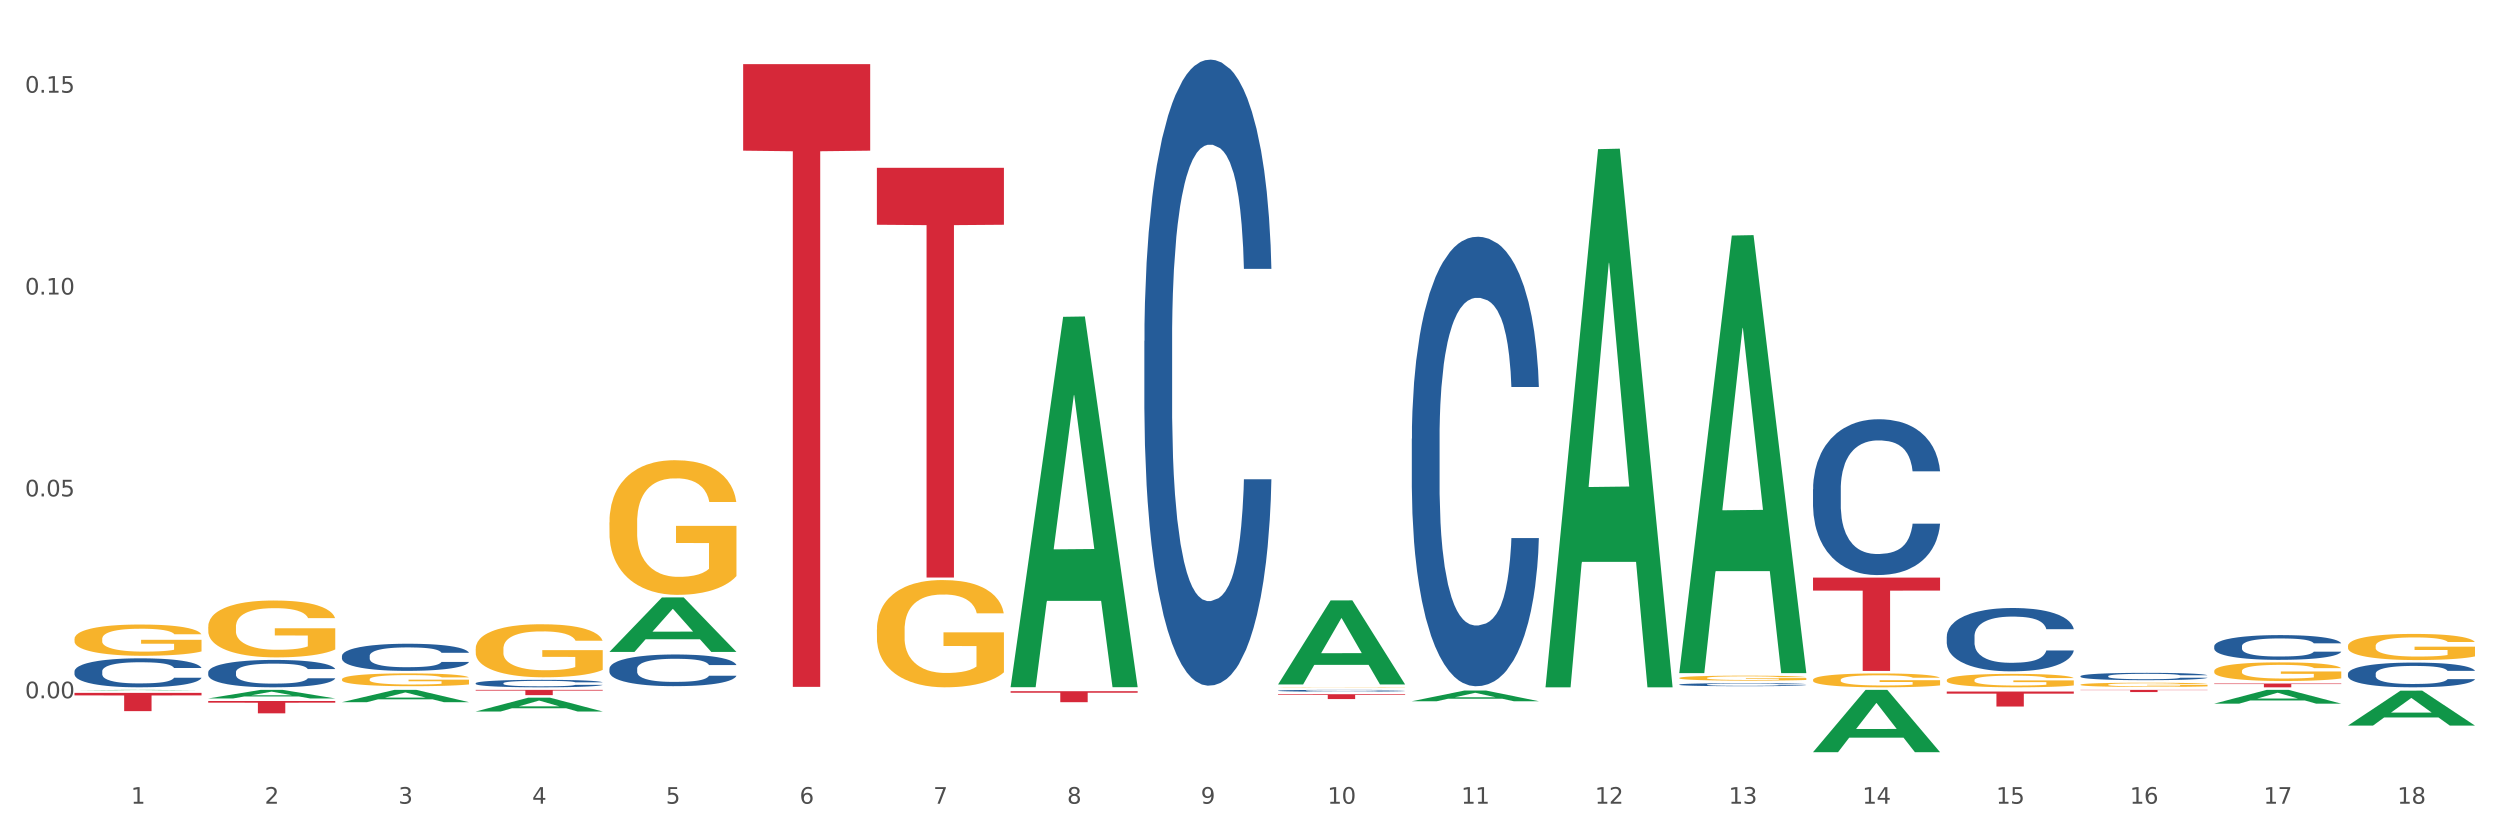 <?xml version="1.0" encoding="utf-8" standalone="no"?>
<!DOCTYPE svg PUBLIC "-//W3C//DTD SVG 1.1//EN"
  "http://www.w3.org/Graphics/SVG/1.1/DTD/svg11.dtd">
<svg xmlns:xlink="http://www.w3.org/1999/xlink" width="1080pt" height="360pt" viewBox="0 0 1080 360" xmlns="http://www.w3.org/2000/svg" version="1.1">
 <rect x="0" y="0" width="1080" height="360" fill="#333333" stroke="none"/>
 <defs>
  <style type="text/css">*{stroke-linejoin: round; stroke-linecap: butt}</style>
 </defs>
 <g id="figure_1">
  <g id="patch_1">
   <path d="M 0 360 
L 1080 360 
L 1080 0 
L 0 0 
z
" style="fill: #ffffff; stroke: #ffffff; stroke-linejoin: miter"/>
  </g>
  <g id="axes_1">
   <g id="matplotlib.axis_1">
    <g id="xtick_1">
     <g id="text_1">
      <!-- 1 -->
      <g style="fill: #4d4d4d" transform="translate(56.563 347.204) scale(0.096 -0.096)">
       <defs>
        <path id="DejaVuSans-31" d="M 794 531 
L 1825 531 
L 1825 4091 
L 703 3866 
L 703 4441 
L 1819 4666 
L 2450 4666 
L 2450 531 
L 3481 531 
L 3481 0 
L 794 0 
L 794 531 
z
" transform="scale(0.016)"/>
       </defs>
       <use xlink:href="#DejaVuSans-31"/>
      </g>
     </g>
    </g>
    <g id="xtick_2">
     <g id="text_2">
      <!-- 2 -->
      <g style="fill: #4d4d4d" transform="translate(114.336 347.204) scale(0.096 -0.096)">
       <defs>
        <path id="DejaVuSans-32" d="M 1228 531 
L 3431 531 
L 3431 0 
L 469 0 
L 469 531 
Q 828 903 1448 1529 
Q 2069 2156 2228 2338 
Q 2531 2678 2651 2914 
Q 2772 3150 2772 3378 
Q 2772 3750 2511 3984 
Q 2250 4219 1831 4219 
Q 1534 4219 1204 4116 
Q 875 4013 500 3803 
L 500 4441 
Q 881 4594 1212 4672 
Q 1544 4750 1819 4750 
Q 2544 4750 2975 4387 
Q 3406 4025 3406 3419 
Q 3406 3131 3298 2873 
Q 3191 2616 2906 2266 
Q 2828 2175 2409 1742 
Q 1991 1309 1228 531 
z
" transform="scale(0.016)"/>
       </defs>
       <use xlink:href="#DejaVuSans-32"/>
      </g>
     </g>
    </g>
    <g id="xtick_3">
     <g id="text_3">
      <!-- 3 -->
      <g style="fill: #4d4d4d" transform="translate(172.109 347.204) scale(0.096 -0.096)">
       <defs>
        <path id="DejaVuSans-33" d="M 2597 2516 
Q 3050 2419 3304 2112 
Q 3559 1806 3559 1356 
Q 3559 666 3084 287 
Q 2609 -91 1734 -91 
Q 1441 -91 1130 -33 
Q 819 25 488 141 
L 488 750 
Q 750 597 1062 519 
Q 1375 441 1716 441 
Q 2309 441 2620 675 
Q 2931 909 2931 1356 
Q 2931 1769 2642 2001 
Q 2353 2234 1838 2234 
L 1294 2234 
L 1294 2753 
L 1863 2753 
Q 2328 2753 2575 2939 
Q 2822 3125 2822 3475 
Q 2822 3834 2567 4026 
Q 2313 4219 1838 4219 
Q 1578 4219 1281 4162 
Q 984 4106 628 3988 
L 628 4550 
Q 988 4650 1302 4700 
Q 1616 4750 1894 4750 
Q 2613 4750 3031 4423 
Q 3450 4097 3450 3541 
Q 3450 3153 3228 2886 
Q 3006 2619 2597 2516 
z
" transform="scale(0.016)"/>
       </defs>
       <use xlink:href="#DejaVuSans-33"/>
      </g>
     </g>
    </g>
    <g id="xtick_4">
     <g id="text_4">
      <!-- 4 -->
      <g style="fill: #4d4d4d" transform="translate(229.882 347.204) scale(0.096 -0.096)">
       <defs>
        <path id="DejaVuSans-34" d="M 2419 4116 
L 825 1625 
L 2419 1625 
L 2419 4116 
z
M 2253 4666 
L 3047 4666 
L 3047 1625 
L 3713 1625 
L 3713 1100 
L 3047 1100 
L 3047 0 
L 2419 0 
L 2419 1100 
L 313 1100 
L 313 1709 
L 2253 4666 
z
" transform="scale(0.016)"/>
       </defs>
       <use xlink:href="#DejaVuSans-34"/>
      </g>
     </g>
    </g>
    <g id="xtick_5">
     <g id="text_5">
      <!-- 5 -->
      <g style="fill: #4d4d4d" transform="translate(287.655 347.204) scale(0.096 -0.096)">
       <defs>
        <path id="DejaVuSans-35" d="M 691 4666 
L 3169 4666 
L 3169 4134 
L 1269 4134 
L 1269 2991 
Q 1406 3038 1543 3061 
Q 1681 3084 1819 3084 
Q 2600 3084 3056 2656 
Q 3513 2228 3513 1497 
Q 3513 744 3044 326 
Q 2575 -91 1722 -91 
Q 1428 -91 1123 -41 
Q 819 9 494 109 
L 494 744 
Q 775 591 1075 516 
Q 1375 441 1709 441 
Q 2250 441 2565 725 
Q 2881 1009 2881 1497 
Q 2881 1984 2565 2268 
Q 2250 2553 1709 2553 
Q 1456 2553 1204 2497 
Q 953 2441 691 2322 
L 691 4666 
z
" transform="scale(0.016)"/>
       </defs>
       <use xlink:href="#DejaVuSans-35"/>
      </g>
     </g>
    </g>
    <g id="xtick_6">
     <g id="text_6">
      <!-- 6 -->
      <g style="fill: #4d4d4d" transform="translate(345.428 347.204) scale(0.096 -0.096)">
       <defs>
        <path id="DejaVuSans-36" d="M 2113 2584 
Q 1688 2584 1439 2293 
Q 1191 2003 1191 1497 
Q 1191 994 1439 701 
Q 1688 409 2113 409 
Q 2538 409 2786 701 
Q 3034 994 3034 1497 
Q 3034 2003 2786 2293 
Q 2538 2584 2113 2584 
z
M 3366 4563 
L 3366 3988 
Q 3128 4100 2886 4159 
Q 2644 4219 2406 4219 
Q 1781 4219 1451 3797 
Q 1122 3375 1075 2522 
Q 1259 2794 1537 2939 
Q 1816 3084 2150 3084 
Q 2853 3084 3261 2657 
Q 3669 2231 3669 1497 
Q 3669 778 3244 343 
Q 2819 -91 2113 -91 
Q 1303 -91 875 529 
Q 447 1150 447 2328 
Q 447 3434 972 4092 
Q 1497 4750 2381 4750 
Q 2619 4750 2861 4703 
Q 3103 4656 3366 4563 
z
" transform="scale(0.016)"/>
       </defs>
       <use xlink:href="#DejaVuSans-36"/>
      </g>
     </g>
    </g>
    <g id="xtick_7">
     <g id="text_7">
      <!-- 7 -->
      <g style="fill: #4d4d4d" transform="translate(403.201 347.204) scale(0.096 -0.096)">
       <defs>
        <path id="DejaVuSans-37" d="M 525 4666 
L 3525 4666 
L 3525 4397 
L 1831 0 
L 1172 0 
L 2766 4134 
L 525 4134 
L 525 4666 
z
" transform="scale(0.016)"/>
       </defs>
       <use xlink:href="#DejaVuSans-37"/>
      </g>
     </g>
    </g>
    <g id="xtick_8">
     <g id="text_8">
      <!-- 8 -->
      <g style="fill: #4d4d4d" transform="translate(460.974 347.204) scale(0.096 -0.096)">
       <defs>
        <path id="DejaVuSans-38" d="M 2034 2216 
Q 1584 2216 1326 1975 
Q 1069 1734 1069 1313 
Q 1069 891 1326 650 
Q 1584 409 2034 409 
Q 2484 409 2743 651 
Q 3003 894 3003 1313 
Q 3003 1734 2745 1975 
Q 2488 2216 2034 2216 
z
M 1403 2484 
Q 997 2584 770 2862 
Q 544 3141 544 3541 
Q 544 4100 942 4425 
Q 1341 4750 2034 4750 
Q 2731 4750 3128 4425 
Q 3525 4100 3525 3541 
Q 3525 3141 3298 2862 
Q 3072 2584 2669 2484 
Q 3125 2378 3379 2068 
Q 3634 1759 3634 1313 
Q 3634 634 3220 271 
Q 2806 -91 2034 -91 
Q 1263 -91 848 271 
Q 434 634 434 1313 
Q 434 1759 690 2068 
Q 947 2378 1403 2484 
z
M 1172 3481 
Q 1172 3119 1398 2916 
Q 1625 2713 2034 2713 
Q 2441 2713 2670 2916 
Q 2900 3119 2900 3481 
Q 2900 3844 2670 4047 
Q 2441 4250 2034 4250 
Q 1625 4250 1398 4047 
Q 1172 3844 1172 3481 
z
" transform="scale(0.016)"/>
       </defs>
       <use xlink:href="#DejaVuSans-38"/>
      </g>
     </g>
    </g>
    <g id="xtick_9">
     <g id="text_9">
      <!-- 9 -->
      <g style="fill: #4d4d4d" transform="translate(518.747 347.204) scale(0.096 -0.096)">
       <defs>
        <path id="DejaVuSans-39" d="M 703 97 
L 703 672 
Q 941 559 1184 500 
Q 1428 441 1663 441 
Q 2288 441 2617 861 
Q 2947 1281 2994 2138 
Q 2813 1869 2534 1725 
Q 2256 1581 1919 1581 
Q 1219 1581 811 2004 
Q 403 2428 403 3163 
Q 403 3881 828 4315 
Q 1253 4750 1959 4750 
Q 2769 4750 3195 4129 
Q 3622 3509 3622 2328 
Q 3622 1225 3098 567 
Q 2575 -91 1691 -91 
Q 1453 -91 1209 -44 
Q 966 3 703 97 
z
M 1959 2075 
Q 2384 2075 2632 2365 
Q 2881 2656 2881 3163 
Q 2881 3666 2632 3958 
Q 2384 4250 1959 4250 
Q 1534 4250 1286 3958 
Q 1038 3666 1038 3163 
Q 1038 2656 1286 2365 
Q 1534 2075 1959 2075 
z
" transform="scale(0.016)"/>
       </defs>
       <use xlink:href="#DejaVuSans-39"/>
      </g>
     </g>
    </g>
    <g id="xtick_10">
     <g id="text_10">
      <!-- 10 -->
      <g style="fill: #4d4d4d" transform="translate(573.466 347.204) scale(0.096 -0.096)">
       <defs>
        <path id="DejaVuSans-30" d="M 2034 4250 
Q 1547 4250 1301 3770 
Q 1056 3291 1056 2328 
Q 1056 1369 1301 889 
Q 1547 409 2034 409 
Q 2525 409 2770 889 
Q 3016 1369 3016 2328 
Q 3016 3291 2770 3770 
Q 2525 4250 2034 4250 
z
M 2034 4750 
Q 2819 4750 3233 4129 
Q 3647 3509 3647 2328 
Q 3647 1150 3233 529 
Q 2819 -91 2034 -91 
Q 1250 -91 836 529 
Q 422 1150 422 2328 
Q 422 3509 836 4129 
Q 1250 4750 2034 4750 
z
" transform="scale(0.016)"/>
       </defs>
       <use xlink:href="#DejaVuSans-31"/>
       <use xlink:href="#DejaVuSans-30" transform="translate(63.623 0)"/>
      </g>
     </g>
    </g>
    <g id="xtick_11">
     <g id="text_11">
      <!-- 11 -->
      <g style="fill: #4d4d4d" transform="translate(631.239 347.204) scale(0.096 -0.096)">
       <use xlink:href="#DejaVuSans-31"/>
       <use xlink:href="#DejaVuSans-31" transform="translate(63.623 0)"/>
      </g>
     </g>
    </g>
    <g id="xtick_12">
     <g id="text_12">
      <!-- 12 -->
      <g style="fill: #4d4d4d" transform="translate(689.012 347.204) scale(0.096 -0.096)">
       <use xlink:href="#DejaVuSans-31"/>
       <use xlink:href="#DejaVuSans-32" transform="translate(63.623 0)"/>
      </g>
     </g>
    </g>
    <g id="xtick_13">
     <g id="text_13">
      <!-- 13 -->
      <g style="fill: #4d4d4d" transform="translate(746.785 347.204) scale(0.096 -0.096)">
       <use xlink:href="#DejaVuSans-31"/>
       <use xlink:href="#DejaVuSans-33" transform="translate(63.623 0)"/>
      </g>
     </g>
    </g>
    <g id="xtick_14">
     <g id="text_14">
      <!-- 14 -->
      <g style="fill: #4d4d4d" transform="translate(804.558 347.204) scale(0.096 -0.096)">
       <use xlink:href="#DejaVuSans-31"/>
       <use xlink:href="#DejaVuSans-34" transform="translate(63.623 0)"/>
      </g>
     </g>
    </g>
    <g id="xtick_15">
     <g id="text_15">
      <!-- 15 -->
      <g style="fill: #4d4d4d" transform="translate(862.331 347.204) scale(0.096 -0.096)">
       <use xlink:href="#DejaVuSans-31"/>
       <use xlink:href="#DejaVuSans-35" transform="translate(63.623 0)"/>
      </g>
     </g>
    </g>
    <g id="xtick_16">
     <g id="text_16">
      <!-- 16 -->
      <g style="fill: #4d4d4d" transform="translate(920.104 347.204) scale(0.096 -0.096)">
       <use xlink:href="#DejaVuSans-31"/>
       <use xlink:href="#DejaVuSans-36" transform="translate(63.623 0)"/>
      </g>
     </g>
    </g>
    <g id="xtick_17">
     <g id="text_17">
      <!-- 17 -->
      <g style="fill: #4d4d4d" transform="translate(977.877 347.204) scale(0.096 -0.096)">
       <use xlink:href="#DejaVuSans-31"/>
       <use xlink:href="#DejaVuSans-37" transform="translate(63.623 0)"/>
      </g>
     </g>
    </g>
    <g id="xtick_18">
     <g id="text_18">
      <!-- 18 -->
      <g style="fill: #4d4d4d" transform="translate(1035.65 347.204) scale(0.096 -0.096)">
       <use xlink:href="#DejaVuSans-31"/>
       <use xlink:href="#DejaVuSans-38" transform="translate(63.623 0)"/>
      </g>
     </g>
    </g>
    <g id="xtick_19"/>
    <g id="xtick_20"/>
    <g id="xtick_21"/>
    <g id="xtick_22"/>
    <g id="xtick_23"/>
    <g id="xtick_24"/>
    <g id="xtick_25"/>
    <g id="xtick_26"/>
    <g id="xtick_27"/>
    <g id="xtick_28"/>
    <g id="xtick_29"/>
    <g id="xtick_30"/>
    <g id="xtick_31"/>
    <g id="xtick_32"/>
    <g id="xtick_33"/>
    <g id="xtick_34"/>
    <g id="xtick_35"/>
   </g>
   <g id="matplotlib.axis_2">
    <g id="ytick_1">
     <g id="text_19">
      <!-- 0.00 -->
      <g style="fill: #4d4d4d" transform="translate(10.8 301.658) scale(0.096 -0.096)">
       <defs>
        <path id="DejaVuSans-2e" d="M 684 794 
L 1344 794 
L 1344 0 
L 684 0 
L 684 794 
z
" transform="scale(0.016)"/>
       </defs>
       <use xlink:href="#DejaVuSans-30"/>
       <use xlink:href="#DejaVuSans-2e" transform="translate(63.623 0)"/>
       <use xlink:href="#DejaVuSans-30" transform="translate(95.41 0)"/>
       <use xlink:href="#DejaVuSans-30" transform="translate(159.033 0)"/>
      </g>
     </g>
    </g>
    <g id="ytick_2">
     <g id="text_20">
      <!-- 0.05 -->
      <g style="fill: #4d4d4d" transform="translate(10.8 214.455) scale(0.096 -0.096)">
       <use xlink:href="#DejaVuSans-30"/>
       <use xlink:href="#DejaVuSans-2e" transform="translate(63.623 0)"/>
       <use xlink:href="#DejaVuSans-30" transform="translate(95.41 0)"/>
       <use xlink:href="#DejaVuSans-35" transform="translate(159.033 0)"/>
      </g>
     </g>
    </g>
    <g id="ytick_3">
     <g id="text_21">
      <!-- 0.10 -->
      <g style="fill: #4d4d4d" transform="translate(10.8 127.252) scale(0.096 -0.096)">
       <use xlink:href="#DejaVuSans-30"/>
       <use xlink:href="#DejaVuSans-2e" transform="translate(63.623 0)"/>
       <use xlink:href="#DejaVuSans-31" transform="translate(95.41 0)"/>
       <use xlink:href="#DejaVuSans-30" transform="translate(159.033 0)"/>
      </g>
     </g>
    </g>
    <g id="ytick_4">
     <g id="text_22">
      <!-- 0.15 -->
      <g style="fill: #4d4d4d" transform="translate(10.8 40.049) scale(0.096 -0.096)">
       <use xlink:href="#DejaVuSans-30"/>
       <use xlink:href="#DejaVuSans-2e" transform="translate(63.623 0)"/>
       <use xlink:href="#DejaVuSans-31" transform="translate(95.41 0)"/>
       <use xlink:href="#DejaVuSans-35" transform="translate(159.033 0)"/>
      </g>
     </g>
    </g>
    <g id="ytick_5"/>
    <g id="ytick_6"/>
    <g id="ytick_7"/>
   </g>
   <g id="PolyCollection_1">
    <path d="M 32.175 276.037 
L 32.24 276.024 
L 32.24 275.58 
L 32.369 275.198 
L 33.017 274.272 
L 33.989 273.508 
L 34.702 273.1 
L 35.415 272.767 
L 36.257 272.434 
L 37.294 272.089 
L 39.173 271.583 
L 40.34 271.324 
L 41.765 271.052 
L 44.357 270.658 
L 46.236 270.435 
L 48.18 270.25 
L 51.355 270.028 
L 53.429 269.93 
L 55.632 269.856 
L 58.289 269.806 
L 60.298 269.794 
L 64.704 269.831 
L 68.462 269.942 
L 70.277 270.028 
L 72.609 270.176 
L 73.84 270.275 
L 75.849 270.472 
L 77.923 270.732 
L 79.348 270.954 
L 81.487 271.373 
L 83.107 271.793 
L 84.597 272.311 
L 85.375 272.669 
L 85.958 273.002 
L 86.476 273.384 
L 86.995 273.989 
L 75.331 273.989 
L 74.877 273.557 
L 74.164 273.15 
L 73.128 272.755 
L 72.22 272.508 
L 70.665 272.2 
L 69.24 272.002 
L 67.749 271.854 
L 65.935 271.731 
L 64.509 271.669 
L 62.501 271.62 
L 58.548 271.632 
L 55.891 271.731 
L 54.077 271.854 
L 52.911 271.965 
L 51.874 272.089 
L 50.707 272.261 
L 49.347 272.521 
L 48.375 272.755 
L 47.403 273.051 
L 46.625 273.347 
L 45.912 273.693 
L 45.329 274.063 
L 44.876 274.445 
L 44.487 274.914 
L 44.163 275.691 
L 44.163 277.382 
L 44.292 277.764 
L 44.616 278.27 
L 45.005 278.652 
L 45.653 279.109 
L 46.236 279.417 
L 47.338 279.861 
L 48.569 280.232 
L 49.541 280.466 
L 50.513 280.663 
L 52.198 280.935 
L 54.077 281.157 
L 55.697 281.293 
L 57.9 281.416 
L 59.39 281.465 
L 60.686 281.49 
L 63.861 281.49 
L 66.129 281.453 
L 68.657 281.367 
L 70.601 281.256 
L 72.22 281.12 
L 74.035 280.898 
L 75.201 280.688 
L 75.201 278.109 
L 60.946 278.097 
L 60.946 276.382 
L 87.059 276.382 
L 87.059 281.416 
L 85.958 281.675 
L 84.727 281.909 
L 83.431 282.119 
L 81.487 282.378 
L 79.154 282.625 
L 77.08 282.798 
L 74.877 282.946 
L 72.285 283.081 
L 68.916 283.205 
L 66.842 283.254 
L 64.25 283.291 
L 61.205 283.304 
L 58.548 283.279 
L 55.956 283.217 
L 53.235 283.106 
L 50.578 282.946 
L 48.569 282.785 
L 46.56 282.588 
L 44.422 282.329 
L 42.737 282.082 
L 41.441 281.86 
L 40.016 281.576 
L 38.46 281.206 
L 37.294 280.873 
L 36.257 280.528 
L 35.156 280.083 
L 34.378 279.701 
L 33.601 279.22 
L 33.147 278.862 
L 32.629 278.307 
L 32.24 277.53 
L 32.175 276.037 
z
" clip-path="url(#pce232de057)" style="fill: #f7b32b"/>
    <path d="M 89.948 270.773 
L 90.013 270.751 
L 90.013 269.943 
L 90.142 269.247 
L 90.79 267.563 
L 91.762 266.172 
L 92.475 265.431 
L 93.188 264.825 
L 94.03 264.219 
L 95.067 263.59 
L 96.946 262.67 
L 98.113 262.198 
L 99.538 261.705 
L 102.13 260.986 
L 104.009 260.582 
L 105.953 260.245 
L 109.128 259.841 
L 111.202 259.662 
L 113.405 259.527 
L 116.062 259.437 
L 118.071 259.415 
L 122.477 259.482 
L 126.235 259.684 
L 128.049 259.841 
L 130.382 260.111 
L 131.613 260.29 
L 133.622 260.65 
L 135.696 261.121 
L 137.121 261.525 
L 139.26 262.288 
L 140.88 263.051 
L 142.37 263.994 
L 143.148 264.645 
L 143.731 265.251 
L 144.249 265.947 
L 144.768 267.047 
L 133.104 267.047 
L 132.65 266.261 
L 131.937 265.521 
L 130.901 264.802 
L 129.993 264.353 
L 128.438 263.792 
L 127.013 263.433 
L 125.522 263.164 
L 123.708 262.939 
L 122.282 262.827 
L 120.274 262.737 
L 116.321 262.76 
L 113.664 262.939 
L 111.85 263.164 
L 110.684 263.366 
L 109.647 263.59 
L 108.48 263.904 
L 107.12 264.376 
L 106.148 264.802 
L 105.176 265.341 
L 104.398 265.88 
L 103.685 266.508 
L 103.102 267.182 
L 102.648 267.878 
L 102.26 268.731 
L 101.936 270.145 
L 101.936 273.22 
L 102.065 273.916 
L 102.389 274.836 
L 102.778 275.532 
L 103.426 276.363 
L 104.009 276.924 
L 105.111 277.732 
L 106.342 278.405 
L 107.314 278.832 
L 108.286 279.191 
L 109.971 279.685 
L 111.85 280.089 
L 113.47 280.336 
L 115.673 280.56 
L 117.163 280.65 
L 118.459 280.695 
L 121.634 280.695 
L 123.902 280.628 
L 126.43 280.471 
L 128.373 280.269 
L 129.993 280.022 
L 131.808 279.618 
L 132.974 279.236 
L 132.974 274.544 
L 118.719 274.522 
L 118.719 271.402 
L 144.832 271.402 
L 144.832 280.56 
L 143.731 281.032 
L 142.5 281.458 
L 141.204 281.84 
L 139.26 282.311 
L 136.927 282.76 
L 134.853 283.074 
L 132.65 283.344 
L 130.058 283.591 
L 126.689 283.815 
L 124.615 283.905 
L 122.023 283.972 
L 118.978 283.995 
L 116.321 283.95 
L 113.729 283.838 
L 111.007 283.636 
L 108.351 283.344 
L 106.342 283.052 
L 104.333 282.693 
L 102.195 282.221 
L 100.51 281.772 
L 99.214 281.368 
L 97.789 280.852 
L 96.233 280.179 
L 95.067 279.573 
L 94.03 278.944 
L 92.929 278.136 
L 92.151 277.44 
L 91.374 276.565 
L 90.92 275.914 
L 90.402 274.904 
L 90.013 273.489 
L 89.948 270.773 
z
" clip-path="url(#pce232de057)" style="fill: #f7b32b"/>
    <path d="M 147.721 293.467 
L 147.786 293.462 
L 147.786 293.28 
L 147.915 293.123 
L 148.563 292.743 
L 149.535 292.429 
L 150.248 292.262 
L 150.961 292.126 
L 151.803 291.989 
L 152.84 291.847 
L 154.719 291.64 
L 155.886 291.533 
L 157.311 291.422 
L 159.903 291.26 
L 161.782 291.169 
L 163.726 291.093 
L 166.901 291.002 
L 168.975 290.961 
L 171.178 290.931 
L 173.835 290.911 
L 175.844 290.906 
L 180.25 290.921 
L 184.008 290.966 
L 185.822 291.002 
L 188.155 291.062 
L 189.386 291.103 
L 191.395 291.184 
L 193.469 291.29 
L 194.894 291.381 
L 197.033 291.554 
L 198.653 291.726 
L 200.143 291.938 
L 200.921 292.085 
L 201.504 292.222 
L 202.022 292.379 
L 202.54 292.627 
L 190.877 292.627 
L 190.423 292.45 
L 189.71 292.283 
L 188.674 292.121 
L 187.766 292.019 
L 186.211 291.893 
L 184.786 291.812 
L 183.295 291.751 
L 181.481 291.7 
L 180.055 291.675 
L 178.047 291.655 
L 174.094 291.66 
L 171.437 291.7 
L 169.623 291.751 
L 168.456 291.797 
L 167.42 291.847 
L 166.253 291.918 
L 164.893 292.024 
L 163.921 292.121 
L 162.949 292.242 
L 162.171 292.364 
L 161.458 292.505 
L 160.875 292.657 
L 160.421 292.814 
L 160.033 293.007 
L 159.709 293.326 
L 159.709 294.019 
L 159.838 294.176 
L 160.162 294.384 
L 160.551 294.541 
L 161.199 294.728 
L 161.782 294.855 
L 162.884 295.037 
L 164.115 295.189 
L 165.087 295.285 
L 166.059 295.366 
L 167.744 295.477 
L 169.623 295.569 
L 171.243 295.624 
L 173.446 295.675 
L 174.936 295.695 
L 176.232 295.705 
L 179.407 295.705 
L 181.675 295.69 
L 184.203 295.655 
L 186.146 295.609 
L 187.766 295.553 
L 189.581 295.462 
L 190.747 295.376 
L 190.747 294.318 
L 176.491 294.313 
L 176.491 293.609 
L 202.605 293.609 
L 202.605 295.675 
L 201.504 295.781 
L 200.273 295.877 
L 198.977 295.963 
L 197.033 296.07 
L 194.7 296.171 
L 192.626 296.242 
L 190.423 296.303 
L 187.831 296.358 
L 184.462 296.409 
L 182.388 296.429 
L 179.796 296.444 
L 176.751 296.449 
L 174.094 296.439 
L 171.502 296.414 
L 168.78 296.368 
L 166.124 296.303 
L 164.115 296.237 
L 162.106 296.156 
L 159.968 296.05 
L 158.283 295.948 
L 156.987 295.857 
L 155.562 295.741 
L 154.006 295.589 
L 152.84 295.452 
L 151.803 295.31 
L 150.702 295.128 
L 149.924 294.971 
L 149.147 294.774 
L 148.693 294.627 
L 148.175 294.399 
L 147.786 294.08 
L 147.721 293.467 
z
" clip-path="url(#pce232de057)" style="fill: #f7b32b"/>
    <path d="M 205.494 280.269 
L 205.559 280.248 
L 205.559 279.494 
L 205.688 278.845 
L 206.336 277.275 
L 207.308 275.978 
L 208.021 275.287 
L 208.734 274.722 
L 209.576 274.156 
L 210.613 273.57 
L 212.492 272.712 
L 213.659 272.272 
L 215.084 271.812 
L 217.676 271.142 
L 219.555 270.765 
L 221.499 270.451 
L 224.674 270.074 
L 226.748 269.907 
L 228.951 269.781 
L 231.608 269.697 
L 233.616 269.677 
L 238.023 269.739 
L 241.781 269.928 
L 243.595 270.074 
L 245.928 270.325 
L 247.159 270.493 
L 249.168 270.828 
L 251.242 271.267 
L 252.667 271.644 
L 254.806 272.356 
L 256.426 273.068 
L 257.916 273.947 
L 258.694 274.554 
L 259.277 275.119 
L 259.795 275.768 
L 260.313 276.794 
L 248.65 276.794 
L 248.196 276.061 
L 247.483 275.37 
L 246.447 274.701 
L 245.539 274.282 
L 243.984 273.759 
L 242.559 273.424 
L 241.068 273.172 
L 239.254 272.963 
L 237.828 272.858 
L 235.82 272.775 
L 231.867 272.796 
L 229.21 272.963 
L 227.396 273.172 
L 226.229 273.361 
L 225.193 273.57 
L 224.026 273.863 
L 222.666 274.303 
L 221.694 274.701 
L 220.722 275.203 
L 219.944 275.705 
L 219.231 276.292 
L 218.648 276.92 
L 218.194 277.569 
L 217.806 278.364 
L 217.482 279.683 
L 217.482 282.551 
L 217.611 283.2 
L 217.935 284.058 
L 218.324 284.707 
L 218.972 285.481 
L 219.555 286.005 
L 220.657 286.758 
L 221.888 287.386 
L 222.86 287.784 
L 223.832 288.119 
L 225.517 288.58 
L 227.396 288.956 
L 229.016 289.187 
L 231.219 289.396 
L 232.709 289.48 
L 234.005 289.522 
L 237.18 289.522 
L 239.448 289.459 
L 241.975 289.312 
L 243.919 289.124 
L 245.539 288.894 
L 247.354 288.517 
L 248.52 288.161 
L 248.52 283.786 
L 234.264 283.765 
L 234.264 280.855 
L 260.378 280.855 
L 260.378 289.396 
L 259.277 289.836 
L 258.046 290.233 
L 256.75 290.589 
L 254.806 291.029 
L 252.473 291.447 
L 250.399 291.741 
L 248.196 291.992 
L 245.604 292.222 
L 242.235 292.431 
L 240.161 292.515 
L 237.569 292.578 
L 234.524 292.599 
L 231.867 292.557 
L 229.275 292.452 
L 226.553 292.264 
L 223.897 291.992 
L 221.888 291.72 
L 219.879 291.385 
L 217.741 290.945 
L 216.056 290.526 
L 214.76 290.15 
L 213.335 289.668 
L 211.779 289.04 
L 210.613 288.475 
L 209.576 287.889 
L 208.475 287.135 
L 207.697 286.486 
L 206.92 285.67 
L 206.466 285.063 
L 205.948 284.121 
L 205.559 282.802 
L 205.494 280.269 
z
" clip-path="url(#pce232de057)" style="fill: #f7b32b"/>
    <path d="M 263.267 225.689 
L 263.332 225.636 
L 263.332 223.723 
L 263.461 222.076 
L 264.109 218.091 
L 265.081 214.797 
L 265.794 213.043 
L 266.507 211.609 
L 267.349 210.174 
L 268.386 208.686 
L 270.265 206.508 
L 271.432 205.392 
L 272.857 204.223 
L 275.449 202.523 
L 277.328 201.567 
L 279.272 200.77 
L 282.447 199.813 
L 284.521 199.388 
L 286.724 199.069 
L 289.381 198.857 
L 291.389 198.804 
L 295.796 198.963 
L 299.554 199.441 
L 301.368 199.813 
L 303.701 200.451 
L 304.932 200.876 
L 306.941 201.726 
L 309.015 202.842 
L 310.44 203.798 
L 312.579 205.605 
L 314.199 207.411 
L 315.689 209.643 
L 316.466 211.184 
L 317.05 212.618 
L 317.568 214.265 
L 318.086 216.869 
L 306.423 216.869 
L 305.969 215.009 
L 305.256 213.256 
L 304.22 211.556 
L 303.312 210.493 
L 301.757 209.165 
L 300.332 208.314 
L 298.841 207.677 
L 297.027 207.146 
L 295.601 206.88 
L 293.593 206.667 
L 289.64 206.72 
L 286.983 207.146 
L 285.169 207.677 
L 284.002 208.155 
L 282.966 208.686 
L 281.799 209.43 
L 280.439 210.546 
L 279.467 211.556 
L 278.495 212.831 
L 277.717 214.106 
L 277.004 215.594 
L 276.421 217.188 
L 275.967 218.835 
L 275.579 220.854 
L 275.255 224.201 
L 275.255 231.48 
L 275.384 233.127 
L 275.708 235.306 
L 276.097 236.953 
L 276.745 238.919 
L 277.328 240.247 
L 278.43 242.16 
L 279.661 243.754 
L 280.633 244.764 
L 281.605 245.614 
L 283.29 246.783 
L 285.169 247.739 
L 286.789 248.323 
L 288.992 248.855 
L 290.482 249.067 
L 291.778 249.174 
L 294.953 249.174 
L 297.221 249.014 
L 299.748 248.642 
L 301.692 248.164 
L 303.312 247.58 
L 305.127 246.623 
L 306.293 245.72 
L 306.293 234.615 
L 292.037 234.562 
L 292.037 227.177 
L 318.151 227.177 
L 318.151 248.855 
L 317.05 249.971 
L 315.819 250.98 
L 314.523 251.883 
L 312.579 252.999 
L 310.246 254.062 
L 308.172 254.806 
L 305.969 255.443 
L 303.377 256.028 
L 300.008 256.559 
L 297.934 256.772 
L 295.342 256.931 
L 292.297 256.984 
L 289.64 256.878 
L 287.048 256.612 
L 284.326 256.134 
L 281.67 255.443 
L 279.661 254.753 
L 277.652 253.902 
L 275.514 252.787 
L 273.829 251.724 
L 272.533 250.768 
L 271.108 249.546 
L 269.552 247.952 
L 268.386 246.517 
L 267.349 245.029 
L 266.248 243.116 
L 265.47 241.469 
L 264.692 239.397 
L 264.239 237.856 
L 263.721 235.465 
L 263.332 232.118 
L 263.267 225.689 
z
" clip-path="url(#pce232de057)" style="fill: #f7b32b"/>
    <path d="M 840.997 298.753 
L 895.881 298.753 
L 895.881 299.653 
L 874.291 299.659 
L 874.291 305.231 
L 862.456 305.231 
L 862.456 299.659 
L 840.997 299.653 
L 840.997 298.759 
L 840.997 298.753 
z
" clip-path="url(#pce232de057)" style="fill: #d62839"/>
    <path d="M 898.77 298.011 
L 953.654 298.011 
L 953.654 298.144 
L 932.064 298.145 
L 932.064 298.966 
L 920.229 298.966 
L 920.229 298.145 
L 898.77 298.144 
L 898.77 298.012 
L 898.77 298.011 
z
" clip-path="url(#pce232de057)" style="fill: #d62839"/>
    <path d="M 956.543 295.288 
L 1011.427 295.288 
L 1011.427 295.515 
L 989.837 295.517 
L 989.837 296.922 
L 978.002 296.922 
L 978.002 295.517 
L 956.543 295.515 
L 956.543 295.29 
L 956.543 295.288 
z
" clip-path="url(#pce232de057)" style="fill: #d62839"/>
    <path d="M 552.132 295.631 
L 552.188 295.596 
L 574.821 259.388 
L 584.214 259.354 
L 607.016 295.699 
L 596.152 295.699 
L 591.23 287.235 
L 567.862 287.235 
L 567.692 287.372 
L 562.939 295.699 
L 552.132 295.699 
L 552.132 295.631 
L 570.804 282.185 
L 588.288 282.151 
L 579.631 267.101 
L 579.517 267.033 
L 579.404 267.135 
L 570.747 282.151 
L 570.804 282.185 
L 552.132 295.631 
z
" clip-path="url(#pce232de057)" style="fill: #109648"/>
    <path d="M 609.905 302.926 
L 609.961 302.921 
L 632.594 298.32 
L 641.987 298.315 
L 664.789 302.934 
L 653.925 302.934 
L 649.003 301.859 
L 625.635 301.859 
L 625.465 301.876 
L 620.712 302.934 
L 609.905 302.934 
L 609.905 302.926 
L 628.577 301.217 
L 646.061 301.212 
L 637.404 299.3 
L 637.29 299.291 
L 637.177 299.304 
L 628.52 301.212 
L 628.577 301.217 
L 609.905 302.926 
z
" clip-path="url(#pce232de057)" style="fill: #109648"/>
    <path d="M 667.678 296.485 
L 667.734 296.267 
L 690.367 64.439 
L 699.76 64.22 
L 722.562 296.922 
L 711.698 296.922 
L 706.776 242.734 
L 683.408 242.734 
L 683.238 243.608 
L 678.485 296.922 
L 667.678 296.922 
L 667.678 296.485 
L 686.35 210.396 
L 703.834 210.178 
L 695.177 113.819 
L 695.063 113.382 
L 694.95 114.038 
L 686.293 210.178 
L 686.35 210.396 
L 667.678 296.485 
z
" clip-path="url(#pce232de057)" style="fill: #109648"/>
    <path d="M 725.451 290.445 
L 725.507 290.267 
L 748.14 101.749 
L 757.533 101.571 
L 780.335 290.8 
L 769.471 290.8 
L 764.549 246.736 
L 741.181 246.736 
L 741.011 247.446 
L 736.258 290.8 
L 725.451 290.8 
L 725.451 290.445 
L 744.123 220.439 
L 761.607 220.261 
L 752.95 141.904 
L 752.836 141.549 
L 752.723 142.082 
L 744.066 220.261 
L 744.123 220.439 
L 725.451 290.445 
z
" clip-path="url(#pce232de057)" style="fill: #109648"/>
    <path d="M 783.224 324.899 
L 783.28 324.874 
L 805.913 298.036 
L 815.306 298.011 
L 838.108 324.95 
L 827.244 324.95 
L 822.322 318.677 
L 798.953 318.677 
L 798.784 318.778 
L 794.031 324.95 
L 783.224 324.95 
L 783.224 324.899 
L 801.896 314.933 
L 819.38 314.908 
L 810.722 303.753 
L 810.609 303.702 
L 810.496 303.778 
L 801.839 314.908 
L 801.896 314.933 
L 783.224 324.899 
z
" clip-path="url(#pce232de057)" style="fill: #109648"/>
    <path d="M 436.586 298.59 
L 491.47 298.59 
L 491.47 299.252 
L 469.881 299.256 
L 469.881 303.354 
L 458.045 303.354 
L 458.045 299.256 
L 436.586 299.252 
L 436.586 298.594 
L 436.586 298.59 
z
" clip-path="url(#pce232de057)" style="fill: #d62839"/>
    <path d="M 552.132 299.903 
L 607.016 299.903 
L 607.016 300.195 
L 585.427 300.197 
L 585.427 302.005 
L 573.591 302.005 
L 573.591 300.197 
L 552.132 300.195 
L 552.132 299.905 
L 552.132 299.903 
z
" clip-path="url(#pce232de057)" style="fill: #d62839"/>
    <path d="M 783.224 249.523 
L 838.108 249.523 
L 838.108 255.125 
L 816.519 255.163 
L 816.519 289.836 
L 804.683 289.836 
L 804.683 255.163 
L 783.224 255.125 
L 783.224 249.561 
L 783.224 249.523 
z
" clip-path="url(#pce232de057)" style="fill: #d62839"/>
    <path d="M 32.175 299.326 
L 87.059 299.326 
L 87.059 300.423 
L 65.47 300.43 
L 65.47 307.223 
L 53.635 307.223 
L 53.635 300.43 
L 32.175 300.423 
L 32.175 299.333 
L 32.175 299.326 
z
" clip-path="url(#pce232de057)" style="fill: #d62839"/>
    <path d="M 89.948 302.819 
L 144.832 302.819 
L 144.832 303.562 
L 123.243 303.567 
L 123.243 308.161 
L 111.407 308.161 
L 111.407 303.567 
L 89.948 303.562 
L 89.948 302.824 
L 89.948 302.819 
z
" clip-path="url(#pce232de057)" style="fill: #d62839"/>
    <path d="M 205.494 298.011 
L 260.378 298.011 
L 260.378 298.33 
L 238.789 298.332 
L 238.789 300.304 
L 226.953 300.304 
L 226.953 298.332 
L 205.494 298.33 
L 205.494 298.013 
L 205.494 298.011 
z
" clip-path="url(#pce232de057)" style="fill: #d62839"/>
    <path d="M 378.813 72.498 
L 433.697 72.498 
L 433.697 97.094 
L 412.108 97.261 
L 412.108 249.491 
L 400.272 249.491 
L 400.272 97.261 
L 378.813 97.094 
L 378.813 72.665 
L 378.813 72.498 
z
" clip-path="url(#pce232de057)" style="fill: #d62839"/>
    <path d="M 321.04 27.704 
L 375.924 27.704 
L 375.924 65.088 
L 354.335 65.341 
L 354.335 296.72 
L 342.499 296.72 
L 342.499 65.341 
L 321.04 65.088 
L 321.04 27.957 
L 321.04 27.704 
z
" clip-path="url(#pce232de057)" style="fill: #d62839"/>
    <path d="M 378.813 271.995 
L 378.878 271.952 
L 378.878 270.429 
L 379.007 269.117 
L 379.655 265.943 
L 380.627 263.319 
L 381.34 261.922 
L 382.053 260.779 
L 382.895 259.637 
L 383.932 258.452 
L 385.811 256.717 
L 386.977 255.828 
L 388.403 254.897 
L 390.995 253.543 
L 392.874 252.781 
L 394.818 252.146 
L 397.993 251.384 
L 400.067 251.046 
L 402.27 250.792 
L 404.927 250.622 
L 406.935 250.58 
L 411.342 250.707 
L 415.1 251.088 
L 416.914 251.384 
L 419.247 251.892 
L 420.478 252.231 
L 422.487 252.908 
L 424.561 253.796 
L 425.986 254.558 
L 428.125 255.997 
L 429.745 257.436 
L 431.235 259.214 
L 432.012 260.441 
L 432.596 261.584 
L 433.114 262.896 
L 433.632 264.969 
L 421.969 264.969 
L 421.515 263.488 
L 420.802 262.091 
L 419.766 260.737 
L 418.858 259.891 
L 417.303 258.833 
L 415.878 258.156 
L 414.387 257.648 
L 412.573 257.224 
L 411.147 257.013 
L 409.139 256.844 
L 405.186 256.886 
L 402.529 257.224 
L 400.715 257.648 
L 399.548 258.029 
L 398.512 258.452 
L 397.345 259.044 
L 395.984 259.933 
L 395.013 260.737 
L 394.041 261.753 
L 393.263 262.769 
L 392.55 263.954 
L 391.967 265.223 
L 391.513 266.535 
L 391.125 268.143 
L 390.801 270.81 
L 390.801 276.608 
L 390.93 277.92 
L 391.254 279.655 
L 391.643 280.967 
L 392.291 282.533 
L 392.874 283.591 
L 393.976 285.114 
L 395.207 286.384 
L 396.179 287.188 
L 397.151 287.865 
L 398.836 288.796 
L 400.715 289.558 
L 402.335 290.024 
L 404.538 290.447 
L 406.028 290.616 
L 407.324 290.701 
L 410.499 290.701 
L 412.767 290.574 
L 415.294 290.278 
L 417.238 289.897 
L 418.858 289.431 
L 420.673 288.669 
L 421.839 287.95 
L 421.839 279.105 
L 407.583 279.062 
L 407.583 273.18 
L 433.697 273.18 
L 433.697 290.447 
L 432.596 291.336 
L 431.364 292.14 
L 430.068 292.859 
L 428.125 293.748 
L 425.792 294.594 
L 423.718 295.187 
L 421.515 295.695 
L 418.923 296.16 
L 415.554 296.583 
L 413.48 296.753 
L 410.888 296.88 
L 407.843 296.922 
L 405.186 296.837 
L 402.594 296.626 
L 399.872 296.245 
L 397.216 295.695 
L 395.207 295.145 
L 393.198 294.467 
L 391.06 293.579 
L 389.375 292.732 
L 388.079 291.97 
L 386.654 290.997 
L 385.098 289.727 
L 383.932 288.585 
L 382.895 287.4 
L 381.794 285.876 
L 381.016 284.564 
L 380.238 282.914 
L 379.785 281.686 
L 379.266 279.782 
L 378.878 277.116 
L 378.813 271.995 
z
" clip-path="url(#pce232de057)" style="fill: #f7b32b"/>
    <path d="M 552.132 296.85 
L 552.197 296.85 
L 552.197 296.845 
L 552.326 296.842 
L 552.974 296.832 
L 553.946 296.825 
L 554.659 296.821 
L 555.372 296.817 
L 556.214 296.814 
L 557.251 296.811 
L 559.13 296.806 
L 560.296 296.803 
L 561.722 296.8 
L 564.314 296.796 
L 566.193 296.794 
L 568.137 296.792 
L 571.312 296.79 
L 573.386 296.789 
L 575.589 296.788 
L 578.246 296.788 
L 580.254 296.788 
L 584.661 296.788 
L 588.419 296.789 
L 590.233 296.79 
L 592.566 296.792 
L 593.797 296.793 
L 595.806 296.795 
L 597.88 296.797 
L 599.305 296.799 
L 601.443 296.803 
L 603.063 296.808 
L 604.554 296.813 
L 605.331 296.816 
L 605.915 296.82 
L 606.433 296.823 
L 606.951 296.829 
L 595.288 296.829 
L 594.834 296.825 
L 594.121 296.821 
L 593.084 296.817 
L 592.177 296.815 
L 590.622 296.812 
L 589.197 296.81 
L 587.706 296.808 
L 585.892 296.807 
L 584.466 296.806 
L 582.458 296.806 
L 578.505 296.806 
L 575.848 296.807 
L 574.034 296.808 
L 572.867 296.809 
L 571.831 296.811 
L 570.664 296.812 
L 569.303 296.815 
L 568.331 296.817 
L 567.359 296.82 
L 566.582 296.823 
L 565.869 296.827 
L 565.286 296.83 
L 564.832 296.834 
L 564.444 296.839 
L 564.12 296.846 
L 564.12 296.863 
L 564.249 296.867 
L 564.573 296.872 
L 564.962 296.876 
L 565.61 296.88 
L 566.193 296.883 
L 567.295 296.888 
L 568.526 296.892 
L 569.498 296.894 
L 570.47 296.896 
L 572.155 296.899 
L 574.034 296.901 
L 575.654 296.902 
L 577.857 296.903 
L 579.347 296.904 
L 580.643 296.904 
L 583.818 296.904 
L 586.086 296.904 
L 588.613 296.903 
L 590.557 296.902 
L 592.177 296.9 
L 593.992 296.898 
L 595.158 296.896 
L 595.158 296.87 
L 580.902 296.87 
L 580.902 296.853 
L 607.016 296.853 
L 607.016 296.903 
L 605.915 296.906 
L 604.683 296.908 
L 603.387 296.91 
L 601.443 296.913 
L 599.111 296.915 
L 597.037 296.917 
L 594.834 296.918 
L 592.242 296.92 
L 588.873 296.921 
L 586.799 296.922 
L 584.207 296.922 
L 581.162 296.922 
L 578.505 296.922 
L 575.913 296.921 
L 573.191 296.92 
L 570.535 296.918 
L 568.526 296.917 
L 566.517 296.915 
L 564.379 296.912 
L 562.694 296.91 
L 561.398 296.908 
L 559.972 296.905 
L 558.417 296.901 
L 557.251 296.898 
L 556.214 296.894 
L 555.113 296.89 
L 554.335 296.886 
L 553.557 296.881 
L 553.104 296.878 
L 552.585 296.872 
L 552.197 296.865 
L 552.132 296.85 
z
" clip-path="url(#pce232de057)" style="fill: #f7b32b"/>
    <path d="M 725.451 292.883 
L 725.516 292.881 
L 725.516 292.81 
L 725.645 292.749 
L 726.293 292.602 
L 727.265 292.48 
L 727.978 292.415 
L 728.691 292.362 
L 729.533 292.309 
L 730.57 292.254 
L 732.449 292.174 
L 733.615 292.133 
L 735.041 292.09 
L 737.633 292.027 
L 739.512 291.991 
L 741.456 291.962 
L 744.631 291.927 
L 746.705 291.911 
L 748.908 291.899 
L 751.565 291.891 
L 753.573 291.889 
L 757.98 291.895 
L 761.738 291.913 
L 763.552 291.927 
L 765.885 291.95 
L 767.116 291.966 
L 769.125 291.997 
L 771.199 292.039 
L 772.624 292.074 
L 774.762 292.141 
L 776.382 292.207 
L 777.873 292.29 
L 778.65 292.347 
L 779.234 292.4 
L 779.752 292.461 
L 780.27 292.557 
L 768.607 292.557 
L 768.153 292.488 
L 767.44 292.423 
L 766.403 292.36 
L 765.496 292.321 
L 763.941 292.272 
L 762.516 292.241 
L 761.025 292.217 
L 759.211 292.198 
L 757.785 292.188 
L 755.776 292.18 
L 751.824 292.182 
L 749.167 292.198 
L 747.353 292.217 
L 746.186 292.235 
L 745.15 292.254 
L 743.983 292.282 
L 742.622 292.323 
L 741.65 292.36 
L 740.678 292.408 
L 739.901 292.455 
L 739.188 292.51 
L 738.605 292.569 
L 738.151 292.629 
L 737.762 292.704 
L 737.438 292.828 
L 737.438 293.097 
L 737.568 293.158 
L 737.892 293.238 
L 738.281 293.299 
L 738.929 293.372 
L 739.512 293.421 
L 740.614 293.491 
L 741.845 293.55 
L 742.817 293.587 
L 743.789 293.619 
L 745.474 293.662 
L 747.353 293.697 
L 748.973 293.719 
L 751.176 293.739 
L 752.666 293.747 
L 753.962 293.75 
L 757.137 293.75 
L 759.405 293.745 
L 761.932 293.731 
L 763.876 293.713 
L 765.496 293.692 
L 767.311 293.656 
L 768.477 293.623 
L 768.477 293.213 
L 754.221 293.211 
L 754.221 292.938 
L 780.335 292.938 
L 780.335 293.739 
L 779.234 293.78 
L 778.002 293.817 
L 776.706 293.851 
L 774.762 293.892 
L 772.43 293.931 
L 770.356 293.959 
L 768.153 293.982 
L 765.561 294.004 
L 762.192 294.023 
L 760.118 294.031 
L 757.526 294.037 
L 754.48 294.039 
L 751.824 294.035 
L 749.232 294.025 
L 746.51 294.008 
L 743.854 293.982 
L 741.845 293.957 
L 739.836 293.925 
L 737.698 293.884 
L 736.013 293.845 
L 734.717 293.809 
L 733.291 293.764 
L 731.736 293.705 
L 730.57 293.652 
L 729.533 293.597 
L 728.431 293.527 
L 727.654 293.466 
L 726.876 293.389 
L 726.423 293.332 
L 725.904 293.244 
L 725.516 293.12 
L 725.451 292.883 
z
" clip-path="url(#pce232de057)" style="fill: #f7b32b"/>
    <path d="M 783.224 293.696 
L 783.289 293.691 
L 783.289 293.494 
L 783.418 293.324 
L 784.066 292.913 
L 785.038 292.574 
L 785.751 292.393 
L 786.464 292.245 
L 787.306 292.097 
L 788.343 291.944 
L 790.222 291.719 
L 791.388 291.604 
L 792.814 291.484 
L 795.406 291.308 
L 797.285 291.21 
L 799.229 291.128 
L 802.404 291.029 
L 804.478 290.985 
L 806.681 290.952 
L 809.338 290.931 
L 811.346 290.925 
L 815.753 290.941 
L 819.511 290.991 
L 821.325 291.029 
L 823.658 291.095 
L 824.889 291.139 
L 826.898 291.226 
L 828.971 291.341 
L 830.397 291.44 
L 832.535 291.626 
L 834.155 291.812 
L 835.646 292.042 
L 836.423 292.201 
L 837.007 292.349 
L 837.525 292.519 
L 838.043 292.787 
L 826.38 292.787 
L 825.926 292.595 
L 825.213 292.415 
L 824.176 292.239 
L 823.269 292.13 
L 821.714 291.993 
L 820.288 291.905 
L 818.798 291.84 
L 816.984 291.785 
L 815.558 291.757 
L 813.549 291.736 
L 809.597 291.741 
L 806.94 291.785 
L 805.126 291.84 
L 803.959 291.889 
L 802.922 291.944 
L 801.756 292.02 
L 800.395 292.135 
L 799.423 292.239 
L 798.451 292.371 
L 797.674 292.502 
L 796.961 292.656 
L 796.378 292.82 
L 795.924 292.99 
L 795.535 293.198 
L 795.211 293.543 
L 795.211 294.293 
L 795.341 294.463 
L 795.665 294.688 
L 796.054 294.857 
L 796.702 295.06 
L 797.285 295.197 
L 798.387 295.394 
L 799.618 295.558 
L 800.59 295.662 
L 801.562 295.75 
L 803.246 295.871 
L 805.126 295.969 
L 806.746 296.029 
L 808.949 296.084 
L 810.439 296.106 
L 811.735 296.117 
L 814.91 296.117 
L 817.178 296.101 
L 819.705 296.062 
L 821.649 296.013 
L 823.269 295.953 
L 825.084 295.854 
L 826.25 295.761 
L 826.25 294.616 
L 811.994 294.611 
L 811.994 293.85 
L 838.108 293.85 
L 838.108 296.084 
L 837.007 296.199 
L 835.775 296.303 
L 834.479 296.396 
L 832.535 296.511 
L 830.203 296.621 
L 828.129 296.698 
L 825.926 296.763 
L 823.334 296.823 
L 819.964 296.878 
L 817.891 296.9 
L 815.299 296.917 
L 812.253 296.922 
L 809.597 296.911 
L 807.005 296.884 
L 804.283 296.834 
L 801.627 296.763 
L 799.618 296.692 
L 797.609 296.604 
L 795.471 296.489 
L 793.786 296.38 
L 792.49 296.281 
L 791.064 296.155 
L 789.509 295.991 
L 788.343 295.843 
L 787.306 295.69 
L 786.204 295.493 
L 785.427 295.323 
L 784.649 295.109 
L 784.196 294.95 
L 783.677 294.704 
L 783.289 294.359 
L 783.224 293.696 
z
" clip-path="url(#pce232de057)" style="fill: #f7b32b"/>
    <path d="M 840.997 293.797 
L 841.062 293.792 
L 841.062 293.601 
L 841.191 293.437 
L 841.839 293.039 
L 842.811 292.71 
L 843.524 292.535 
L 844.237 292.391 
L 845.079 292.248 
L 846.116 292.1 
L 847.995 291.882 
L 849.161 291.771 
L 850.587 291.654 
L 853.179 291.484 
L 855.058 291.389 
L 857.002 291.309 
L 860.177 291.214 
L 862.251 291.171 
L 864.454 291.139 
L 867.111 291.118 
L 869.119 291.113 
L 873.526 291.129 
L 877.284 291.176 
L 879.098 291.214 
L 881.431 291.277 
L 882.662 291.32 
L 884.671 291.405 
L 886.744 291.516 
L 888.17 291.611 
L 890.308 291.792 
L 891.928 291.972 
L 893.419 292.195 
L 894.196 292.349 
L 894.779 292.492 
L 895.298 292.657 
L 895.816 292.917 
L 884.153 292.917 
L 883.699 292.731 
L 882.986 292.556 
L 881.949 292.386 
L 881.042 292.28 
L 879.487 292.147 
L 878.061 292.062 
L 876.571 291.999 
L 874.757 291.946 
L 873.331 291.919 
L 871.322 291.898 
L 867.37 291.903 
L 864.713 291.946 
L 862.899 291.999 
L 861.732 292.047 
L 860.695 292.1 
L 859.529 292.174 
L 858.168 292.285 
L 857.196 292.386 
L 856.224 292.513 
L 855.447 292.641 
L 854.734 292.789 
L 854.151 292.948 
L 853.697 293.113 
L 853.308 293.314 
L 852.984 293.649 
L 852.984 294.376 
L 853.114 294.54 
L 853.438 294.758 
L 853.827 294.922 
L 854.475 295.118 
L 855.058 295.251 
L 856.16 295.442 
L 857.391 295.601 
L 858.363 295.702 
L 859.335 295.787 
L 861.019 295.903 
L 862.899 295.999 
L 864.519 296.057 
L 866.722 296.11 
L 868.212 296.132 
L 869.508 296.142 
L 872.683 296.142 
L 874.951 296.126 
L 877.478 296.089 
L 879.422 296.041 
L 881.042 295.983 
L 882.857 295.888 
L 884.023 295.797 
L 884.023 294.689 
L 869.767 294.683 
L 869.767 293.946 
L 895.881 293.946 
L 895.881 296.11 
L 894.779 296.222 
L 893.548 296.323 
L 892.252 296.413 
L 890.308 296.524 
L 887.976 296.63 
L 885.902 296.705 
L 883.699 296.768 
L 881.107 296.827 
L 877.737 296.88 
L 875.664 296.901 
L 873.072 296.917 
L 870.026 296.922 
L 867.37 296.911 
L 864.778 296.885 
L 862.056 296.837 
L 859.4 296.768 
L 857.391 296.699 
L 855.382 296.614 
L 853.244 296.503 
L 851.559 296.397 
L 850.263 296.301 
L 848.837 296.179 
L 847.282 296.02 
L 846.116 295.877 
L 845.079 295.728 
L 843.977 295.537 
L 843.2 295.373 
L 842.422 295.166 
L 841.969 295.012 
L 841.45 294.773 
L 841.062 294.439 
L 840.997 293.797 
z
" clip-path="url(#pce232de057)" style="fill: #f7b32b"/>
    <path d="M 89.948 290.403 
L 90.013 290.392 
L 90.013 290.089 
L 90.207 289.679 
L 90.921 288.922 
L 91.829 288.349 
L 93.386 287.678 
L 94.23 287.397 
L 95.333 287.084 
L 97.603 286.576 
L 100.198 286.143 
L 102.015 285.905 
L 103.377 285.754 
L 106.426 285.484 
L 108.178 285.365 
L 109.994 285.268 
L 111.551 285.203 
L 114.146 285.127 
L 116.222 285.095 
L 118.623 285.084 
L 120.634 285.095 
L 123.294 285.138 
L 127.186 285.268 
L 128.678 285.343 
L 130.69 285.473 
L 132.766 285.646 
L 134.452 285.819 
L 136.399 286.068 
L 138.41 286.392 
L 140.356 286.803 
L 141.718 287.181 
L 142.821 287.581 
L 143.794 288.068 
L 144.508 288.597 
L 144.832 289.041 
L 132.96 289.041 
L 132.636 288.641 
L 131.987 288.208 
L 131.338 287.916 
L 130.625 287.678 
L 129.522 287.408 
L 128.549 287.235 
L 126.927 287.03 
L 125.435 286.9 
L 124.202 286.824 
L 122.71 286.76 
L 119.531 286.695 
L 117.26 286.695 
L 115.833 286.716 
L 114.082 286.77 
L 112.589 286.846 
L 110.838 286.976 
L 109.475 287.116 
L 108.113 287.3 
L 107.335 287.43 
L 106.167 287.668 
L 105.388 287.862 
L 104.35 288.197 
L 103.766 288.435 
L 102.728 289.051 
L 102.274 289.506 
L 102.08 289.819 
L 101.95 290.165 
L 101.95 291.852 
L 102.339 292.608 
L 102.663 292.933 
L 103.183 293.3 
L 104.156 293.776 
L 105.583 294.241 
L 107.075 294.576 
L 108.308 294.781 
L 109.475 294.933 
L 110.643 295.052 
L 112.07 295.16 
L 113.238 295.225 
L 114.99 295.29 
L 117.066 295.322 
L 118.688 295.322 
L 121.996 295.268 
L 123.488 295.214 
L 124.916 295.138 
L 126.473 295.019 
L 127.705 294.89 
L 128.419 294.792 
L 129.587 294.587 
L 130.495 294.371 
L 131.273 294.122 
L 131.792 293.906 
L 132.376 293.581 
L 132.83 293.214 
L 132.96 293.019 
L 144.832 293.019 
L 144.573 293.408 
L 144.119 293.787 
L 143.21 294.295 
L 142.497 294.587 
L 141.394 294.944 
L 140.226 295.246 
L 138.604 295.581 
L 137.112 295.83 
L 135.555 296.046 
L 133.868 296.241 
L 130.819 296.511 
L 129.716 296.587 
L 127.381 296.717 
L 125.564 296.792 
L 122.905 296.868 
L 120.18 296.911 
L 117.325 296.922 
L 114.795 296.9 
L 112.006 296.836 
L 110.254 296.771 
L 108.308 296.673 
L 106.037 296.522 
L 103.896 296.338 
L 101.885 296.122 
L 100.004 295.873 
L 98.252 295.592 
L 95.981 295.127 
L 94.295 294.673 
L 93.062 294.252 
L 92.219 293.895 
L 91.375 293.441 
L 90.921 293.127 
L 90.207 292.371 
L 89.948 291.668 
L 89.948 290.403 
z
" clip-path="url(#pce232de057)" style="fill: #255c99"/>
    <path d="M 147.721 283.36 
L 147.786 283.349 
L 147.786 283.05 
L 147.98 282.643 
L 148.694 281.893 
L 149.602 281.326 
L 151.159 280.662 
L 152.003 280.384 
L 153.106 280.073 
L 155.376 279.57 
L 157.971 279.142 
L 159.788 278.906 
L 161.15 278.756 
L 164.199 278.488 
L 165.951 278.371 
L 167.767 278.274 
L 169.324 278.21 
L 171.919 278.135 
L 173.995 278.103 
L 176.396 278.092 
L 178.407 278.103 
L 181.067 278.146 
L 184.959 278.274 
L 186.451 278.349 
L 188.463 278.478 
L 190.539 278.649 
L 192.225 278.82 
L 194.172 279.067 
L 196.183 279.388 
L 198.129 279.795 
L 199.491 280.169 
L 200.594 280.566 
L 201.567 281.047 
L 202.281 281.572 
L 202.605 282.011 
L 190.733 282.011 
L 190.409 281.615 
L 189.76 281.187 
L 189.111 280.897 
L 188.398 280.662 
L 187.295 280.394 
L 186.322 280.223 
L 184.7 280.02 
L 183.208 279.891 
L 181.975 279.816 
L 180.483 279.752 
L 177.304 279.688 
L 175.033 279.688 
L 173.606 279.709 
L 171.854 279.763 
L 170.362 279.837 
L 168.611 279.966 
L 167.248 280.105 
L 165.886 280.287 
L 165.107 280.416 
L 163.94 280.651 
L 163.161 280.844 
L 162.123 281.176 
L 161.539 281.411 
L 160.501 282.022 
L 160.047 282.471 
L 159.853 282.782 
L 159.723 283.125 
L 159.723 284.795 
L 160.112 285.544 
L 160.436 285.866 
L 160.955 286.23 
L 161.929 286.701 
L 163.356 287.161 
L 164.848 287.493 
L 166.081 287.697 
L 167.248 287.846 
L 168.416 287.964 
L 169.843 288.071 
L 171.011 288.135 
L 172.763 288.2 
L 174.839 288.232 
L 176.461 288.232 
L 179.769 288.178 
L 181.261 288.125 
L 182.689 288.05 
L 184.246 287.932 
L 185.478 287.804 
L 186.192 287.707 
L 187.36 287.504 
L 188.268 287.29 
L 189.046 287.043 
L 189.565 286.829 
L 190.149 286.508 
L 190.603 286.144 
L 190.733 285.951 
L 202.605 285.951 
L 202.346 286.337 
L 201.892 286.711 
L 200.983 287.215 
L 200.27 287.504 
L 199.167 287.857 
L 197.999 288.157 
L 196.377 288.489 
L 194.885 288.735 
L 193.328 288.949 
L 191.641 289.142 
L 188.592 289.41 
L 187.489 289.485 
L 185.154 289.613 
L 183.337 289.688 
L 180.678 289.763 
L 177.953 289.806 
L 175.098 289.817 
L 172.568 289.795 
L 169.778 289.731 
L 168.027 289.667 
L 166.081 289.57 
L 163.81 289.42 
L 161.669 289.238 
L 159.658 289.024 
L 157.777 288.778 
L 156.025 288.5 
L 153.754 288.039 
L 152.068 287.589 
L 150.835 287.172 
L 149.992 286.819 
L 149.148 286.369 
L 148.694 286.058 
L 147.98 285.309 
L 147.721 284.613 
L 147.721 283.36 
z
" clip-path="url(#pce232de057)" style="fill: #255c99"/>
    <path d="M 205.494 295.141 
L 205.559 295.138 
L 205.559 295.055 
L 205.753 294.943 
L 206.467 294.736 
L 207.375 294.58 
L 208.932 294.397 
L 209.776 294.32 
L 210.879 294.234 
L 213.149 294.095 
L 215.744 293.977 
L 217.561 293.912 
L 218.923 293.871 
L 221.972 293.797 
L 223.724 293.765 
L 225.54 293.738 
L 227.097 293.72 
L 229.692 293.7 
L 231.768 293.691 
L 234.169 293.688 
L 236.18 293.691 
L 238.84 293.703 
L 242.732 293.738 
L 244.224 293.759 
L 246.236 293.794 
L 248.312 293.841 
L 249.998 293.889 
L 251.945 293.957 
L 253.956 294.045 
L 255.902 294.157 
L 257.264 294.261 
L 258.367 294.37 
L 259.34 294.503 
L 260.054 294.648 
L 260.378 294.769 
L 248.506 294.769 
L 248.182 294.66 
L 247.533 294.541 
L 246.884 294.462 
L 246.171 294.397 
L 245.068 294.323 
L 244.095 294.276 
L 242.473 294.219 
L 240.981 294.184 
L 239.748 294.163 
L 238.256 294.146 
L 235.077 294.128 
L 232.806 294.128 
L 231.379 294.134 
L 229.627 294.149 
L 228.135 294.169 
L 226.384 294.205 
L 225.021 294.243 
L 223.659 294.293 
L 222.88 294.329 
L 221.713 294.394 
L 220.934 294.447 
L 219.896 294.538 
L 219.312 294.603 
L 218.274 294.772 
L 217.82 294.896 
L 217.626 294.982 
L 217.496 295.076 
L 217.496 295.537 
L 217.885 295.744 
L 218.209 295.832 
L 218.728 295.933 
L 219.702 296.063 
L 221.129 296.19 
L 222.621 296.281 
L 223.854 296.337 
L 225.021 296.379 
L 226.189 296.411 
L 227.616 296.441 
L 228.784 296.458 
L 230.536 296.476 
L 232.612 296.485 
L 234.234 296.485 
L 237.542 296.47 
L 239.034 296.455 
L 240.462 296.435 
L 242.019 296.402 
L 243.251 296.367 
L 243.965 296.34 
L 245.133 296.284 
L 246.041 296.225 
L 246.819 296.157 
L 247.338 296.098 
L 247.922 296.009 
L 248.376 295.909 
L 248.506 295.856 
L 260.378 295.856 
L 260.119 295.962 
L 259.665 296.066 
L 258.756 296.204 
L 258.043 296.284 
L 256.94 296.382 
L 255.772 296.464 
L 254.15 296.556 
L 252.658 296.624 
L 251.101 296.683 
L 249.414 296.736 
L 246.365 296.81 
L 245.262 296.83 
L 242.927 296.866 
L 241.11 296.887 
L 238.45 296.907 
L 235.726 296.919 
L 232.871 296.922 
L 230.341 296.916 
L 227.551 296.898 
L 225.8 296.881 
L 223.854 296.854 
L 221.583 296.813 
L 219.442 296.763 
L 217.431 296.703 
L 215.55 296.636 
L 213.798 296.559 
L 211.527 296.432 
L 209.841 296.308 
L 208.608 296.193 
L 207.765 296.095 
L 206.921 295.971 
L 206.467 295.885 
L 205.753 295.679 
L 205.494 295.487 
L 205.494 295.141 
z
" clip-path="url(#pce232de057)" style="fill: #255c99"/>
    <path d="M 263.267 288.886 
L 263.332 288.873 
L 263.332 288.523 
L 263.526 288.048 
L 264.24 287.173 
L 265.148 286.51 
L 266.705 285.735 
L 267.549 285.409 
L 268.652 285.047 
L 270.922 284.459 
L 273.517 283.959 
L 275.334 283.684 
L 276.696 283.509 
L 279.745 283.196 
L 281.497 283.059 
L 283.313 282.946 
L 284.87 282.871 
L 287.465 282.784 
L 289.541 282.746 
L 291.942 282.734 
L 293.953 282.746 
L 296.613 282.796 
L 300.505 282.946 
L 301.997 283.034 
L 304.008 283.184 
L 306.084 283.384 
L 307.771 283.584 
L 309.717 283.871 
L 311.729 284.247 
L 313.675 284.722 
L 315.037 285.159 
L 316.14 285.622 
L 317.113 286.185 
L 317.827 286.797 
L 318.151 287.31 
L 306.279 287.31 
L 305.955 286.847 
L 305.306 286.347 
L 304.657 286.01 
L 303.944 285.735 
L 302.841 285.422 
L 301.868 285.222 
L 300.246 284.984 
L 298.754 284.834 
L 297.521 284.747 
L 296.029 284.672 
L 292.85 284.597 
L 290.579 284.597 
L 289.152 284.622 
L 287.4 284.684 
L 285.908 284.772 
L 284.157 284.922 
L 282.794 285.084 
L 281.432 285.297 
L 280.653 285.447 
L 279.486 285.722 
L 278.707 285.947 
L 277.669 286.335 
L 277.085 286.61 
L 276.047 287.323 
L 275.593 287.848 
L 275.399 288.21 
L 275.269 288.611 
L 275.269 290.561 
L 275.658 291.437 
L 275.982 291.812 
L 276.501 292.237 
L 277.475 292.787 
L 278.902 293.325 
L 280.394 293.712 
L 281.627 293.95 
L 282.794 294.125 
L 283.962 294.262 
L 285.389 294.388 
L 286.557 294.463 
L 288.309 294.538 
L 290.385 294.575 
L 292.007 294.575 
L 295.315 294.513 
L 296.807 294.45 
L 298.235 294.363 
L 299.792 294.225 
L 301.024 294.075 
L 301.738 293.962 
L 302.906 293.725 
L 303.814 293.475 
L 304.592 293.187 
L 305.111 292.937 
L 305.695 292.562 
L 306.149 292.137 
L 306.279 291.912 
L 318.151 291.912 
L 317.892 292.362 
L 317.438 292.799 
L 316.529 293.387 
L 315.816 293.725 
L 314.713 294.137 
L 313.545 294.488 
L 311.923 294.875 
L 310.431 295.163 
L 308.874 295.413 
L 307.187 295.638 
L 304.138 295.951 
L 303.035 296.038 
L 300.7 296.188 
L 298.883 296.276 
L 296.223 296.363 
L 293.499 296.413 
L 290.644 296.426 
L 288.114 296.401 
L 285.324 296.326 
L 283.573 296.251 
L 281.627 296.138 
L 279.356 295.963 
L 277.215 295.75 
L 275.204 295.5 
L 273.323 295.213 
L 271.571 294.888 
L 269.3 294.35 
L 267.614 293.825 
L 266.381 293.337 
L 265.538 292.925 
L 264.694 292.399 
L 264.24 292.037 
L 263.526 291.161 
L 263.267 290.349 
L 263.267 288.886 
z
" clip-path="url(#pce232de057)" style="fill: #255c99"/>
    <path d="M 494.359 147.28 
L 494.424 147.033 
L 494.424 140.117 
L 494.618 130.732 
L 495.332 113.442 
L 496.24 100.352 
L 497.797 85.038 
L 498.641 78.616 
L 499.743 71.453 
L 502.014 59.845 
L 504.609 49.965 
L 506.426 44.531 
L 507.788 41.073 
L 510.837 34.898 
L 512.589 32.181 
L 514.405 29.958 
L 515.962 28.476 
L 518.557 26.747 
L 520.633 26.006 
L 523.034 25.759 
L 525.045 26.006 
L 527.705 26.994 
L 531.597 29.958 
L 533.089 31.687 
L 535.1 34.651 
L 537.176 38.603 
L 538.863 42.555 
L 540.809 48.236 
L 542.821 55.646 
L 544.767 65.031 
L 546.129 73.676 
L 547.232 82.815 
L 548.205 93.93 
L 548.919 106.032 
L 549.243 116.159 
L 537.371 116.159 
L 537.047 107.02 
L 536.398 97.141 
L 535.749 90.472 
L 535.036 85.038 
L 533.933 78.863 
L 532.96 74.911 
L 531.338 70.218 
L 529.846 67.254 
L 528.613 65.525 
L 527.121 64.043 
L 523.942 62.562 
L 521.671 62.562 
L 520.244 63.056 
L 518.492 64.29 
L 517 66.019 
L 515.249 68.983 
L 513.886 72.194 
L 512.524 76.393 
L 511.745 79.357 
L 510.578 84.791 
L 509.799 89.237 
L 508.761 96.894 
L 508.177 102.327 
L 507.139 116.406 
L 506.685 126.78 
L 506.49 133.943 
L 506.361 141.846 
L 506.361 180.377 
L 506.75 197.667 
L 507.074 205.077 
L 507.593 213.474 
L 508.566 224.342 
L 509.994 234.963 
L 511.486 242.62 
L 512.718 247.313 
L 513.886 250.77 
L 515.054 253.487 
L 516.481 255.957 
L 517.649 257.439 
L 519.401 258.921 
L 521.477 259.662 
L 523.099 259.662 
L 526.407 258.427 
L 527.899 257.192 
L 529.327 255.463 
L 530.884 252.746 
L 532.116 249.783 
L 532.83 247.56 
L 533.998 242.867 
L 534.906 237.927 
L 535.684 232.246 
L 536.203 227.306 
L 536.787 219.896 
L 537.241 211.499 
L 537.371 207.053 
L 549.243 207.053 
L 548.984 215.944 
L 548.53 224.589 
L 547.621 236.198 
L 546.908 242.867 
L 545.805 251.017 
L 544.637 257.933 
L 543.015 265.59 
L 541.523 271.271 
L 539.966 276.211 
L 538.279 280.657 
L 535.23 286.832 
L 534.127 288.56 
L 531.792 291.524 
L 529.975 293.253 
L 527.315 294.982 
L 524.591 295.97 
L 521.736 296.217 
L 519.206 295.723 
L 516.416 294.241 
L 514.665 292.759 
L 512.718 290.536 
L 510.448 287.079 
L 508.307 282.88 
L 506.296 277.94 
L 504.414 272.259 
L 502.663 265.837 
L 500.392 255.216 
L 498.705 244.843 
L 497.473 235.21 
L 496.629 227.059 
L 495.786 216.685 
L 495.332 209.523 
L 494.618 192.233 
L 494.359 176.178 
L 494.359 147.28 
z
" clip-path="url(#pce232de057)" style="fill: #255c99"/>
    <path d="M 552.132 298.372 
L 552.197 298.371 
L 552.197 298.35 
L 552.391 298.323 
L 553.105 298.271 
L 554.013 298.232 
L 555.57 298.187 
L 556.414 298.168 
L 557.516 298.147 
L 559.787 298.112 
L 562.382 298.083 
L 564.199 298.067 
L 565.561 298.056 
L 568.61 298.038 
L 570.362 298.03 
L 572.178 298.024 
L 573.735 298.019 
L 576.33 298.014 
L 578.406 298.012 
L 580.807 298.011 
L 582.818 298.012 
L 585.478 298.015 
L 589.37 298.024 
L 590.862 298.029 
L 592.873 298.037 
L 594.949 298.049 
L 596.636 298.061 
L 598.582 298.078 
L 600.594 298.1 
L 602.54 298.128 
L 603.902 298.153 
L 605.005 298.18 
L 605.978 298.213 
L 606.692 298.249 
L 607.016 298.279 
L 595.144 298.279 
L 594.82 298.252 
L 594.171 298.223 
L 593.522 298.203 
L 592.809 298.187 
L 591.706 298.169 
L 590.733 298.157 
L 589.111 298.143 
L 587.619 298.134 
L 586.386 298.129 
L 584.894 298.125 
L 581.715 298.12 
L 579.444 298.12 
L 578.017 298.122 
L 576.265 298.125 
L 574.773 298.131 
L 573.022 298.139 
L 571.659 298.149 
L 570.297 298.161 
L 569.518 298.17 
L 568.351 298.186 
L 567.572 298.199 
L 566.534 298.222 
L 565.95 298.238 
L 564.912 298.28 
L 564.458 298.311 
L 564.263 298.332 
L 564.134 298.356 
L 564.134 298.47 
L 564.523 298.521 
L 564.847 298.543 
L 565.366 298.568 
L 566.339 298.6 
L 567.767 298.632 
L 569.259 298.655 
L 570.491 298.668 
L 571.659 298.679 
L 572.827 298.687 
L 574.254 298.694 
L 575.422 298.699 
L 577.174 298.703 
L 579.25 298.705 
L 580.871 298.705 
L 584.18 298.701 
L 585.672 298.698 
L 587.1 298.693 
L 588.657 298.685 
L 589.889 298.676 
L 590.603 298.669 
L 591.771 298.655 
L 592.679 298.641 
L 593.457 298.624 
L 593.976 298.609 
L 594.56 298.587 
L 595.014 298.562 
L 595.144 298.549 
L 607.016 298.549 
L 606.757 298.575 
L 606.303 298.601 
L 605.394 298.635 
L 604.681 298.655 
L 603.578 298.679 
L 602.41 298.7 
L 600.788 298.723 
L 599.296 298.74 
L 597.739 298.754 
L 596.052 298.767 
L 593.003 298.786 
L 591.9 298.791 
L 589.565 298.8 
L 587.748 298.805 
L 585.088 298.81 
L 582.364 298.813 
L 579.509 298.814 
L 576.979 298.812 
L 574.189 298.808 
L 572.438 298.803 
L 570.491 298.797 
L 568.221 298.786 
L 566.08 298.774 
L 564.069 298.759 
L 562.187 298.742 
L 560.436 298.723 
L 558.165 298.692 
L 556.478 298.661 
L 555.246 298.633 
L 554.402 298.608 
L 553.559 298.578 
L 553.105 298.556 
L 552.391 298.505 
L 552.132 298.457 
L 552.132 298.372 
z
" clip-path="url(#pce232de057)" style="fill: #255c99"/>
    <path d="M 609.905 189.524 
L 609.97 189.346 
L 609.97 184.381 
L 610.164 177.642 
L 610.878 165.228 
L 611.786 155.829 
L 613.343 144.834 
L 614.187 140.223 
L 615.289 135.08 
L 617.56 126.745 
L 620.155 119.652 
L 621.972 115.75 
L 623.334 113.267 
L 626.383 108.834 
L 628.135 106.883 
L 629.951 105.287 
L 631.508 104.223 
L 634.103 102.981 
L 636.179 102.449 
L 638.58 102.272 
L 640.591 102.449 
L 643.251 103.159 
L 647.143 105.287 
L 648.635 106.528 
L 650.646 108.656 
L 652.722 111.494 
L 654.409 114.331 
L 656.355 118.41 
L 658.367 123.73 
L 660.313 130.469 
L 661.675 136.676 
L 662.778 143.238 
L 663.751 151.218 
L 664.465 159.908 
L 664.789 167.179 
L 652.917 167.179 
L 652.593 160.617 
L 651.944 153.524 
L 651.295 148.735 
L 650.581 144.834 
L 649.479 140.4 
L 648.505 137.563 
L 646.884 134.193 
L 645.391 132.065 
L 644.159 130.824 
L 642.667 129.76 
L 639.488 128.696 
L 637.217 128.696 
L 635.79 129.051 
L 634.038 129.937 
L 632.546 131.179 
L 630.795 133.307 
L 629.432 135.612 
L 628.07 138.627 
L 627.291 140.755 
L 626.124 144.657 
L 625.345 147.849 
L 624.307 153.346 
L 623.723 157.248 
L 622.685 167.356 
L 622.231 174.805 
L 622.036 179.947 
L 621.907 185.622 
L 621.907 213.288 
L 622.296 225.701 
L 622.62 231.022 
L 623.139 237.051 
L 624.112 244.854 
L 625.54 252.48 
L 627.032 257.977 
L 628.264 261.347 
L 629.432 263.83 
L 630.6 265.78 
L 632.027 267.554 
L 633.195 268.618 
L 634.947 269.682 
L 637.023 270.214 
L 638.644 270.214 
L 641.953 269.327 
L 643.445 268.441 
L 644.872 267.199 
L 646.429 265.248 
L 647.662 263.12 
L 648.376 261.524 
L 649.543 258.155 
L 650.452 254.608 
L 651.23 250.529 
L 651.749 246.982 
L 652.333 241.662 
L 652.787 235.632 
L 652.917 232.44 
L 664.789 232.44 
L 664.53 238.825 
L 664.076 245.032 
L 663.167 253.367 
L 662.454 258.155 
L 661.351 264.007 
L 660.183 268.973 
L 658.561 274.47 
L 657.069 278.549 
L 655.512 282.096 
L 653.825 285.288 
L 650.776 289.721 
L 649.673 290.963 
L 647.338 293.091 
L 645.521 294.332 
L 642.861 295.574 
L 640.137 296.283 
L 637.282 296.46 
L 634.752 296.106 
L 631.962 295.042 
L 630.211 293.978 
L 628.264 292.382 
L 625.994 289.899 
L 623.853 286.884 
L 621.842 283.337 
L 619.96 279.258 
L 618.209 274.647 
L 615.938 267.022 
L 614.251 259.573 
L 613.019 252.657 
L 612.175 246.805 
L 611.332 239.357 
L 610.878 234.214 
L 610.164 221.8 
L 609.905 210.273 
L 609.905 189.524 
z
" clip-path="url(#pce232de057)" style="fill: #255c99"/>
    <path d="M 725.451 295.718 
L 725.516 295.717 
L 725.516 295.684 
L 725.71 295.638 
L 726.424 295.554 
L 727.332 295.49 
L 728.889 295.416 
L 729.733 295.385 
L 730.835 295.35 
L 733.106 295.294 
L 735.701 295.246 
L 737.518 295.219 
L 738.88 295.202 
L 741.929 295.172 
L 743.681 295.159 
L 745.497 295.148 
L 747.054 295.141 
L 749.649 295.133 
L 751.725 295.129 
L 754.126 295.128 
L 756.137 295.129 
L 758.797 295.134 
L 762.689 295.148 
L 764.181 295.157 
L 766.192 295.171 
L 768.268 295.19 
L 769.955 295.21 
L 771.901 295.237 
L 773.912 295.273 
L 775.859 295.319 
L 777.221 295.361 
L 778.324 295.405 
L 779.297 295.459 
L 780.011 295.518 
L 780.335 295.567 
L 768.463 295.567 
L 768.139 295.523 
L 767.49 295.475 
L 766.841 295.442 
L 766.127 295.416 
L 765.025 295.386 
L 764.051 295.367 
L 762.43 295.344 
L 760.937 295.33 
L 759.705 295.321 
L 758.213 295.314 
L 755.034 295.307 
L 752.763 295.307 
L 751.336 295.309 
L 749.584 295.315 
L 748.092 295.324 
L 746.341 295.338 
L 744.978 295.354 
L 743.616 295.374 
L 742.837 295.388 
L 741.67 295.415 
L 740.891 295.436 
L 739.853 295.474 
L 739.269 295.5 
L 738.231 295.568 
L 737.777 295.619 
L 737.582 295.654 
L 737.453 295.692 
L 737.453 295.879 
L 737.842 295.963 
L 738.166 295.999 
L 738.685 296.04 
L 739.658 296.093 
L 741.086 296.144 
L 742.578 296.181 
L 743.81 296.204 
L 744.978 296.221 
L 746.146 296.234 
L 747.573 296.246 
L 748.741 296.253 
L 750.493 296.261 
L 752.569 296.264 
L 754.19 296.264 
L 757.499 296.258 
L 758.991 296.252 
L 760.418 296.244 
L 761.975 296.231 
L 763.208 296.216 
L 763.922 296.205 
L 765.089 296.183 
L 765.998 296.159 
L 766.776 296.131 
L 767.295 296.107 
L 767.879 296.071 
L 768.333 296.03 
L 768.463 296.009 
L 780.335 296.009 
L 780.076 296.052 
L 779.621 296.094 
L 778.713 296.15 
L 778 296.183 
L 776.897 296.222 
L 775.729 296.256 
L 774.107 296.293 
L 772.615 296.321 
L 771.058 296.345 
L 769.371 296.366 
L 766.322 296.396 
L 765.219 296.405 
L 762.884 296.419 
L 761.067 296.427 
L 758.407 296.436 
L 755.683 296.441 
L 752.828 296.442 
L 750.298 296.439 
L 747.508 296.432 
L 745.757 296.425 
L 743.81 296.414 
L 741.54 296.397 
L 739.399 296.377 
L 737.388 296.353 
L 735.506 296.325 
L 733.755 296.294 
L 731.484 296.243 
L 729.797 296.192 
L 728.565 296.145 
L 727.721 296.106 
L 726.878 296.055 
L 726.424 296.021 
L 725.71 295.937 
L 725.451 295.859 
L 725.451 295.718 
z
" clip-path="url(#pce232de057)" style="fill: #255c99"/>
    <path d="M 783.224 211.359 
L 783.289 211.298 
L 783.289 209.576 
L 783.483 207.24 
L 784.197 202.936 
L 785.105 199.677 
L 786.662 195.865 
L 787.506 194.266 
L 788.608 192.483 
L 790.879 189.593 
L 793.474 187.134 
L 795.291 185.781 
L 796.653 184.921 
L 799.702 183.383 
L 801.454 182.707 
L 803.27 182.154 
L 804.827 181.785 
L 807.422 181.354 
L 809.498 181.17 
L 811.899 181.108 
L 813.91 181.17 
L 816.57 181.416 
L 820.462 182.154 
L 821.954 182.584 
L 823.965 183.322 
L 826.041 184.306 
L 827.728 185.289 
L 829.674 186.704 
L 831.685 188.548 
L 833.632 190.885 
L 834.994 193.037 
L 836.097 195.311 
L 837.07 198.078 
L 837.784 201.091 
L 838.108 203.612 
L 826.236 203.612 
L 825.912 201.337 
L 825.263 198.878 
L 824.614 197.218 
L 823.9 195.865 
L 822.798 194.328 
L 821.824 193.344 
L 820.203 192.176 
L 818.71 191.438 
L 817.478 191.008 
L 815.986 190.639 
L 812.807 190.27 
L 810.536 190.27 
L 809.109 190.393 
L 807.357 190.7 
L 805.865 191.131 
L 804.114 191.868 
L 802.751 192.668 
L 801.389 193.713 
L 800.61 194.451 
L 799.443 195.803 
L 798.664 196.91 
L 797.626 198.816 
L 797.042 200.169 
L 796.004 203.673 
L 795.55 206.256 
L 795.355 208.039 
L 795.226 210.006 
L 795.226 219.598 
L 795.615 223.902 
L 795.939 225.746 
L 796.458 227.837 
L 797.431 230.542 
L 798.859 233.186 
L 800.351 235.092 
L 801.583 236.26 
L 802.751 237.121 
L 803.919 237.797 
L 805.346 238.412 
L 806.514 238.781 
L 808.266 239.15 
L 810.342 239.335 
L 811.963 239.335 
L 815.272 239.027 
L 816.764 238.72 
L 818.191 238.289 
L 819.748 237.613 
L 820.981 236.875 
L 821.695 236.322 
L 822.862 235.154 
L 823.771 233.924 
L 824.549 232.51 
L 825.068 231.28 
L 825.652 229.436 
L 826.106 227.345 
L 826.236 226.238 
L 838.108 226.238 
L 837.849 228.452 
L 837.394 230.604 
L 836.486 233.494 
L 835.773 235.154 
L 834.67 237.183 
L 833.502 238.904 
L 831.88 240.81 
L 830.388 242.224 
L 828.831 243.454 
L 827.144 244.561 
L 824.095 246.098 
L 822.992 246.528 
L 820.657 247.266 
L 818.84 247.697 
L 816.18 248.127 
L 813.456 248.373 
L 810.601 248.434 
L 808.071 248.311 
L 805.281 247.942 
L 803.53 247.574 
L 801.583 247.02 
L 799.313 246.159 
L 797.172 245.114 
L 795.161 243.884 
L 793.279 242.47 
L 791.528 240.872 
L 789.257 238.228 
L 787.57 235.645 
L 786.338 233.248 
L 785.494 231.219 
L 784.651 228.636 
L 784.197 226.853 
L 783.483 222.549 
L 783.224 218.553 
L 783.224 211.359 
z
" clip-path="url(#pce232de057)" style="fill: #255c99"/>
    <path d="M 840.997 274.952 
L 841.062 274.927 
L 841.062 274.228 
L 841.256 273.278 
L 841.97 271.528 
L 842.878 270.204 
L 844.435 268.654 
L 845.278 268.004 
L 846.381 267.279 
L 848.652 266.104 
L 851.247 265.105 
L 853.063 264.555 
L 854.426 264.205 
L 857.475 263.58 
L 859.227 263.305 
L 861.043 263.08 
L 862.6 262.93 
L 865.195 262.755 
L 867.271 262.68 
L 869.672 262.655 
L 871.683 262.68 
L 874.343 262.78 
L 878.235 263.08 
L 879.727 263.255 
L 881.738 263.555 
L 883.814 263.955 
L 885.501 264.355 
L 887.447 264.93 
L 889.458 265.68 
L 891.405 266.629 
L 892.767 267.504 
L 893.87 268.429 
L 894.843 269.554 
L 895.557 270.778 
L 895.881 271.803 
L 884.009 271.803 
L 883.685 270.878 
L 883.036 269.879 
L 882.387 269.204 
L 881.673 268.654 
L 880.571 268.029 
L 879.597 267.629 
L 877.976 267.154 
L 876.483 266.854 
L 875.251 266.679 
L 873.759 266.529 
L 870.58 266.379 
L 868.309 266.379 
L 866.882 266.429 
L 865.13 266.554 
L 863.638 266.729 
L 861.887 267.029 
L 860.524 267.354 
L 859.162 267.779 
L 858.383 268.079 
L 857.216 268.629 
L 856.437 269.079 
L 855.399 269.854 
L 854.815 270.403 
L 853.777 271.828 
L 853.323 272.878 
L 853.128 273.603 
L 852.999 274.403 
L 852.999 278.302 
L 853.388 280.051 
L 853.712 280.801 
L 854.231 281.651 
L 855.204 282.751 
L 856.632 283.825 
L 858.124 284.6 
L 859.356 285.075 
L 860.524 285.425 
L 861.692 285.7 
L 863.119 285.95 
L 864.287 286.1 
L 866.039 286.25 
L 868.115 286.325 
L 869.736 286.325 
L 873.045 286.2 
L 874.537 286.075 
L 875.964 285.9 
L 877.521 285.625 
L 878.754 285.325 
L 879.468 285.1 
L 880.635 284.625 
L 881.544 284.125 
L 882.322 283.55 
L 882.841 283.05 
L 883.425 282.301 
L 883.879 281.451 
L 884.009 281.001 
L 895.881 281.001 
L 895.622 281.901 
L 895.167 282.776 
L 894.259 283.95 
L 893.546 284.625 
L 892.443 285.45 
L 891.275 286.15 
L 889.653 286.925 
L 888.161 287.499 
L 886.604 287.999 
L 884.917 288.449 
L 881.868 289.074 
L 880.765 289.249 
L 878.43 289.549 
L 876.613 289.724 
L 873.953 289.899 
L 871.229 289.999 
L 868.374 290.024 
L 865.844 289.974 
L 863.054 289.824 
L 861.303 289.674 
L 859.356 289.449 
L 857.086 289.099 
L 854.945 288.674 
L 852.934 288.174 
L 851.052 287.599 
L 849.301 286.95 
L 847.03 285.875 
L 845.343 284.825 
L 844.111 283.85 
L 843.267 283.025 
L 842.424 281.976 
L 841.97 281.251 
L 841.256 279.501 
L 840.997 277.877 
L 840.997 274.952 
z
" clip-path="url(#pce232de057)" style="fill: #255c99"/>
    <path d="M 898.77 292.092 
L 898.835 292.089 
L 898.835 292.007 
L 899.029 291.897 
L 899.743 291.694 
L 900.651 291.54 
L 902.208 291.36 
L 903.051 291.285 
L 904.154 291.201 
L 906.425 291.064 
L 909.02 290.948 
L 910.836 290.884 
L 912.199 290.844 
L 915.248 290.771 
L 917 290.739 
L 918.816 290.713 
L 920.373 290.696 
L 922.968 290.675 
L 925.044 290.666 
L 927.444 290.664 
L 929.456 290.666 
L 932.116 290.678 
L 936.008 290.713 
L 937.5 290.733 
L 939.511 290.768 
L 941.587 290.815 
L 943.274 290.861 
L 945.22 290.928 
L 947.231 291.015 
L 949.178 291.125 
L 950.54 291.227 
L 951.643 291.334 
L 952.616 291.465 
L 953.33 291.607 
L 953.654 291.726 
L 941.782 291.726 
L 941.458 291.618 
L 940.809 291.502 
L 940.16 291.424 
L 939.446 291.36 
L 938.344 291.288 
L 937.37 291.241 
L 935.749 291.186 
L 934.256 291.151 
L 933.024 291.131 
L 931.532 291.113 
L 928.353 291.096 
L 926.082 291.096 
L 924.655 291.102 
L 922.903 291.116 
L 921.411 291.137 
L 919.659 291.171 
L 918.297 291.209 
L 916.935 291.259 
L 916.156 291.293 
L 914.988 291.357 
L 914.21 291.409 
L 913.172 291.499 
L 912.588 291.563 
L 911.55 291.729 
L 911.096 291.851 
L 910.901 291.935 
L 910.772 292.028 
L 910.772 292.48 
L 911.161 292.684 
L 911.485 292.771 
L 912.004 292.869 
L 912.977 292.997 
L 914.405 293.122 
L 915.897 293.212 
L 917.129 293.267 
L 918.297 293.308 
L 919.465 293.339 
L 920.892 293.369 
L 922.06 293.386 
L 923.811 293.403 
L 925.887 293.412 
L 927.509 293.412 
L 930.818 293.398 
L 932.31 293.383 
L 933.737 293.363 
L 935.294 293.331 
L 936.527 293.296 
L 937.241 293.27 
L 938.408 293.215 
L 939.317 293.157 
L 940.095 293.09 
L 940.614 293.032 
L 941.198 292.945 
L 941.652 292.846 
L 941.782 292.794 
L 953.654 292.794 
L 953.395 292.898 
L 952.94 293 
L 952.032 293.136 
L 951.319 293.215 
L 950.216 293.31 
L 949.048 293.392 
L 947.426 293.482 
L 945.934 293.548 
L 944.377 293.606 
L 942.69 293.659 
L 939.641 293.731 
L 938.538 293.752 
L 936.203 293.786 
L 934.386 293.807 
L 931.726 293.827 
L 929.002 293.839 
L 926.147 293.842 
L 923.617 293.836 
L 920.827 293.818 
L 919.076 293.801 
L 917.129 293.775 
L 914.859 293.734 
L 912.718 293.685 
L 910.707 293.627 
L 908.825 293.56 
L 907.074 293.485 
L 904.803 293.36 
L 903.116 293.238 
L 901.884 293.125 
L 901.04 293.029 
L 900.197 292.907 
L 899.743 292.823 
L 899.029 292.62 
L 898.77 292.431 
L 898.77 292.092 
z
" clip-path="url(#pce232de057)" style="fill: #255c99"/>
    <path d="M 956.543 279.163 
L 956.608 279.153 
L 956.608 278.88 
L 956.802 278.509 
L 957.516 277.825 
L 958.424 277.308 
L 959.981 276.702 
L 960.824 276.448 
L 961.927 276.165 
L 964.198 275.706 
L 966.793 275.315 
L 968.609 275.101 
L 969.972 274.964 
L 973.021 274.72 
L 974.773 274.612 
L 976.589 274.524 
L 978.146 274.466 
L 980.741 274.397 
L 982.817 274.368 
L 985.217 274.358 
L 987.229 274.368 
L 989.888 274.407 
L 993.781 274.524 
L 995.273 274.593 
L 997.284 274.71 
L 999.36 274.866 
L 1001.047 275.022 
L 1002.993 275.247 
L 1005.004 275.54 
L 1006.951 275.911 
L 1008.313 276.253 
L 1009.416 276.614 
L 1010.389 277.054 
L 1011.103 277.532 
L 1011.427 277.933 
L 999.555 277.933 
L 999.231 277.571 
L 998.582 277.181 
L 997.933 276.917 
L 997.219 276.702 
L 996.116 276.458 
L 995.143 276.302 
L 993.521 276.116 
L 992.029 275.999 
L 990.797 275.931 
L 989.305 275.872 
L 986.126 275.814 
L 983.855 275.814 
L 982.428 275.833 
L 980.676 275.882 
L 979.184 275.95 
L 977.432 276.067 
L 976.07 276.194 
L 974.708 276.36 
L 973.929 276.478 
L 972.761 276.692 
L 971.983 276.868 
L 970.945 277.171 
L 970.361 277.386 
L 969.323 277.942 
L 968.869 278.353 
L 968.674 278.636 
L 968.545 278.948 
L 968.545 280.472 
L 968.934 281.155 
L 969.258 281.448 
L 969.777 281.781 
L 970.75 282.21 
L 972.178 282.63 
L 973.67 282.933 
L 974.902 283.118 
L 976.07 283.255 
L 977.238 283.363 
L 978.665 283.46 
L 979.833 283.519 
L 981.584 283.577 
L 983.66 283.607 
L 985.282 283.607 
L 988.591 283.558 
L 990.083 283.509 
L 991.51 283.441 
L 993.067 283.333 
L 994.3 283.216 
L 995.014 283.128 
L 996.181 282.943 
L 997.09 282.747 
L 997.868 282.523 
L 998.387 282.327 
L 998.971 282.034 
L 999.425 281.702 
L 999.555 281.527 
L 1011.427 281.527 
L 1011.168 281.878 
L 1010.713 282.22 
L 1009.805 282.679 
L 1009.092 282.943 
L 1007.989 283.265 
L 1006.821 283.538 
L 1005.199 283.841 
L 1003.707 284.066 
L 1002.15 284.261 
L 1000.463 284.437 
L 997.414 284.681 
L 996.311 284.749 
L 993.976 284.867 
L 992.159 284.935 
L 989.499 285.003 
L 986.774 285.042 
L 983.92 285.052 
L 981.39 285.033 
L 978.6 284.974 
L 976.849 284.915 
L 974.902 284.827 
L 972.632 284.691 
L 970.491 284.525 
L 968.48 284.329 
L 966.598 284.105 
L 964.847 283.851 
L 962.576 283.431 
L 960.889 283.021 
L 959.657 282.64 
L 958.813 282.318 
L 957.97 281.907 
L 957.516 281.624 
L 956.802 280.941 
L 956.543 280.306 
L 956.543 279.163 
z
" clip-path="url(#pce232de057)" style="fill: #255c99"/>
    <path d="M 1014.316 291.036 
L 1014.381 291.026 
L 1014.381 290.753 
L 1014.575 290.382 
L 1015.289 289.698 
L 1016.197 289.181 
L 1017.754 288.576 
L 1018.597 288.322 
L 1019.7 288.039 
L 1021.971 287.58 
L 1024.566 287.19 
L 1026.382 286.975 
L 1027.745 286.838 
L 1030.794 286.594 
L 1032.546 286.487 
L 1034.362 286.399 
L 1035.919 286.34 
L 1038.514 286.272 
L 1040.59 286.243 
L 1042.99 286.233 
L 1045.002 286.243 
L 1047.661 286.282 
L 1051.554 286.399 
L 1053.046 286.467 
L 1055.057 286.584 
L 1057.133 286.741 
L 1058.82 286.897 
L 1060.766 287.121 
L 1062.777 287.414 
L 1064.724 287.785 
L 1066.086 288.127 
L 1067.189 288.488 
L 1068.162 288.927 
L 1068.876 289.405 
L 1069.2 289.806 
L 1057.328 289.806 
L 1057.003 289.445 
L 1056.355 289.054 
L 1055.706 288.79 
L 1054.992 288.576 
L 1053.889 288.332 
L 1052.916 288.175 
L 1051.294 287.99 
L 1049.802 287.873 
L 1048.57 287.805 
L 1047.078 287.746 
L 1043.899 287.687 
L 1041.628 287.687 
L 1040.201 287.707 
L 1038.449 287.756 
L 1036.957 287.824 
L 1035.205 287.941 
L 1033.843 288.068 
L 1032.481 288.234 
L 1031.702 288.351 
L 1030.534 288.566 
L 1029.756 288.742 
L 1028.718 289.044 
L 1028.134 289.259 
L 1027.096 289.815 
L 1026.642 290.225 
L 1026.447 290.509 
L 1026.318 290.821 
L 1026.318 292.344 
L 1026.707 293.027 
L 1027.031 293.32 
L 1027.55 293.652 
L 1028.523 294.081 
L 1029.951 294.501 
L 1031.443 294.804 
L 1032.675 294.989 
L 1033.843 295.126 
L 1035.011 295.233 
L 1036.438 295.331 
L 1037.606 295.389 
L 1039.357 295.448 
L 1041.433 295.477 
L 1043.055 295.477 
L 1046.364 295.428 
L 1047.856 295.38 
L 1049.283 295.311 
L 1050.84 295.204 
L 1052.073 295.087 
L 1052.787 294.999 
L 1053.954 294.814 
L 1054.863 294.618 
L 1055.641 294.394 
L 1056.16 294.199 
L 1056.744 293.906 
L 1057.198 293.574 
L 1057.328 293.398 
L 1069.2 293.398 
L 1068.94 293.749 
L 1068.486 294.091 
L 1067.578 294.55 
L 1066.864 294.814 
L 1065.762 295.136 
L 1064.594 295.409 
L 1062.972 295.712 
L 1061.48 295.936 
L 1059.923 296.131 
L 1058.236 296.307 
L 1055.187 296.551 
L 1054.084 296.619 
L 1051.749 296.737 
L 1049.932 296.805 
L 1047.272 296.873 
L 1044.547 296.912 
L 1041.693 296.922 
L 1039.163 296.903 
L 1036.373 296.844 
L 1034.622 296.785 
L 1032.675 296.698 
L 1030.405 296.561 
L 1028.264 296.395 
L 1026.253 296.2 
L 1024.371 295.975 
L 1022.62 295.721 
L 1020.349 295.302 
L 1018.662 294.892 
L 1017.43 294.511 
L 1016.586 294.189 
L 1015.743 293.779 
L 1015.289 293.496 
L 1014.575 292.812 
L 1014.316 292.178 
L 1014.316 291.036 
z
" clip-path="url(#pce232de057)" style="fill: #255c99"/>
    <path d="M 89.948 301.723 
L 90.005 301.72 
L 112.637 298.015 
L 122.03 298.011 
L 144.832 301.73 
L 133.969 301.73 
L 129.046 300.864 
L 105.678 300.864 
L 105.508 300.878 
L 100.755 301.73 
L 89.948 301.73 
L 89.948 301.723 
L 108.62 300.347 
L 126.104 300.344 
L 117.447 298.804 
L 117.334 298.797 
L 117.22 298.807 
L 108.563 300.344 
L 108.62 300.347 
L 89.948 301.723 
z
" clip-path="url(#pce232de057)" style="fill: #109648"/>
    <path d="M 147.721 303.333 
L 147.778 303.328 
L 170.41 298.016 
L 179.803 298.011 
L 202.605 303.343 
L 191.742 303.343 
L 186.819 302.101 
L 163.451 302.101 
L 163.281 302.122 
L 158.528 303.343 
L 147.721 303.343 
L 147.721 303.333 
L 166.393 301.361 
L 183.877 301.355 
L 175.22 299.148 
L 175.107 299.138 
L 174.993 299.153 
L 166.336 301.355 
L 166.393 301.361 
L 147.721 303.333 
z
" clip-path="url(#pce232de057)" style="fill: #109648"/>
    <path d="M 205.494 307.361 
L 205.551 307.355 
L 228.183 301.399 
L 237.576 301.393 
L 260.378 307.372 
L 249.515 307.372 
L 244.592 305.98 
L 221.224 305.98 
L 221.054 306.002 
L 216.301 307.372 
L 205.494 307.372 
L 205.494 307.361 
L 224.166 305.149 
L 241.65 305.143 
L 232.993 302.667 
L 232.88 302.656 
L 232.766 302.673 
L 224.109 305.143 
L 224.166 305.149 
L 205.494 307.361 
z
" clip-path="url(#pce232de057)" style="fill: #109648"/>
    <path d="M 263.267 281.6 
L 263.324 281.578 
L 285.956 258.095 
L 295.349 258.073 
L 318.151 281.645 
L 307.288 281.645 
L 302.365 276.156 
L 278.997 276.156 
L 278.827 276.244 
L 274.074 281.645 
L 263.267 281.645 
L 263.267 281.6 
L 281.939 272.88 
L 299.423 272.858 
L 290.766 263.097 
L 290.653 263.053 
L 290.539 263.119 
L 281.882 272.858 
L 281.939 272.88 
L 263.267 281.6 
z
" clip-path="url(#pce232de057)" style="fill: #109648"/>
    <path d="M 436.586 296.572 
L 436.642 296.422 
L 459.275 136.864 
L 468.668 136.714 
L 491.47 296.873 
L 480.606 296.873 
L 475.684 259.578 
L 452.316 259.578 
L 452.146 260.179 
L 447.393 296.873 
L 436.586 296.873 
L 436.586 296.572 
L 455.258 237.321 
L 472.742 237.17 
L 464.085 170.851 
L 463.971 170.55 
L 463.858 171.001 
L 455.201 237.17 
L 455.258 237.321 
L 436.586 296.572 
z
" clip-path="url(#pce232de057)" style="fill: #109648"/>
    <path d="M 32.175 290.022 
L 32.24 290.011 
L 32.24 289.69 
L 32.434 289.256 
L 33.148 288.455 
L 34.056 287.848 
L 35.613 287.139 
L 36.457 286.841 
L 37.56 286.509 
L 39.83 285.972 
L 42.425 285.514 
L 44.242 285.262 
L 45.604 285.102 
L 48.653 284.816 
L 50.405 284.69 
L 52.221 284.587 
L 53.778 284.518 
L 56.373 284.438 
L 58.449 284.404 
L 60.85 284.393 
L 62.861 284.404 
L 65.521 284.45 
L 69.413 284.587 
L 70.905 284.667 
L 72.917 284.804 
L 74.993 284.988 
L 76.679 285.171 
L 78.626 285.434 
L 80.637 285.777 
L 82.583 286.212 
L 83.945 286.612 
L 85.048 287.036 
L 86.021 287.551 
L 86.735 288.111 
L 87.059 288.581 
L 75.187 288.581 
L 74.863 288.157 
L 74.214 287.699 
L 73.565 287.39 
L 72.852 287.139 
L 71.749 286.853 
L 70.776 286.67 
L 69.154 286.452 
L 67.662 286.315 
L 66.429 286.235 
L 64.937 286.166 
L 61.758 286.097 
L 59.487 286.097 
L 58.06 286.12 
L 56.309 286.178 
L 54.816 286.258 
L 53.065 286.395 
L 51.702 286.544 
L 50.34 286.738 
L 49.562 286.876 
L 48.394 287.127 
L 47.615 287.333 
L 46.577 287.688 
L 45.993 287.94 
L 44.955 288.592 
L 44.501 289.073 
L 44.307 289.404 
L 44.177 289.771 
L 44.177 291.556 
L 44.566 292.357 
L 44.891 292.7 
L 45.41 293.089 
L 46.383 293.592 
L 47.81 294.084 
L 49.302 294.439 
L 50.535 294.656 
L 51.702 294.817 
L 52.87 294.943 
L 54.297 295.057 
L 55.465 295.126 
L 57.217 295.194 
L 59.293 295.229 
L 60.915 295.229 
L 64.223 295.171 
L 65.715 295.114 
L 67.143 295.034 
L 68.7 294.908 
L 69.932 294.771 
L 70.646 294.668 
L 71.814 294.45 
L 72.722 294.222 
L 73.5 293.958 
L 74.019 293.73 
L 74.603 293.386 
L 75.057 292.997 
L 75.187 292.791 
L 87.059 292.791 
L 86.8 293.203 
L 86.346 293.604 
L 85.437 294.142 
L 84.724 294.45 
L 83.621 294.828 
L 82.453 295.148 
L 80.831 295.503 
L 79.339 295.766 
L 77.782 295.995 
L 76.095 296.201 
L 73.046 296.487 
L 71.943 296.567 
L 69.608 296.705 
L 67.791 296.785 
L 65.132 296.865 
L 62.407 296.911 
L 59.552 296.922 
L 57.022 296.899 
L 54.233 296.831 
L 52.481 296.762 
L 50.535 296.659 
L 48.264 296.499 
L 46.123 296.304 
L 44.112 296.075 
L 42.231 295.812 
L 40.479 295.515 
L 38.208 295.023 
L 36.522 294.542 
L 35.289 294.096 
L 34.446 293.718 
L 33.602 293.238 
L 33.148 292.906 
L 32.434 292.105 
L 32.175 291.361 
L 32.175 290.022 
z
" clip-path="url(#pce232de057)" style="fill: #255c99"/>
    <path d="M 32.175 298.236 
L 32.232 298.236 
L 54.864 298.011 
L 64.257 298.011 
L 87.059 298.237 
L 76.196 298.237 
L 71.273 298.184 
L 47.905 298.184 
L 47.735 298.185 
L 42.982 298.237 
L 32.175 298.237 
L 32.175 298.236 
L 50.847 298.153 
L 68.331 298.152 
L 59.674 298.059 
L 59.561 298.059 
L 59.447 298.059 
L 50.79 298.152 
L 50.847 298.153 
L 32.175 298.236 
z
" clip-path="url(#pce232de057)" style="fill: #109648"/>
    <path d="M 956.543 289.865 
L 956.607 289.858 
L 956.607 289.593 
L 956.737 289.364 
L 957.385 288.812 
L 958.357 288.356 
L 959.07 288.113 
L 959.783 287.915 
L 960.625 287.716 
L 961.662 287.51 
L 963.541 287.208 
L 964.707 287.054 
L 966.133 286.892 
L 968.725 286.656 
L 970.604 286.524 
L 972.548 286.413 
L 975.723 286.281 
L 977.797 286.222 
L 980 286.178 
L 982.656 286.148 
L 984.665 286.141 
L 989.072 286.163 
L 992.83 286.229 
L 994.644 286.281 
L 996.977 286.369 
L 998.208 286.428 
L 1000.217 286.546 
L 1002.29 286.7 
L 1003.716 286.833 
L 1005.854 287.083 
L 1007.474 287.333 
L 1008.965 287.642 
L 1009.742 287.856 
L 1010.325 288.054 
L 1010.844 288.283 
L 1011.362 288.643 
L 999.698 288.643 
L 999.245 288.386 
L 998.532 288.143 
L 997.495 287.907 
L 996.588 287.76 
L 995.033 287.576 
L 993.607 287.458 
L 992.117 287.37 
L 990.303 287.297 
L 988.877 287.26 
L 986.868 287.23 
L 982.916 287.238 
L 980.259 287.297 
L 978.445 287.37 
L 977.278 287.436 
L 976.241 287.51 
L 975.075 287.613 
L 973.714 287.767 
L 972.742 287.907 
L 971.77 288.084 
L 970.993 288.261 
L 970.28 288.467 
L 969.697 288.687 
L 969.243 288.916 
L 968.854 289.195 
L 968.53 289.659 
L 968.53 290.667 
L 968.66 290.895 
L 968.984 291.197 
L 969.373 291.425 
L 970.021 291.697 
L 970.604 291.881 
L 971.706 292.146 
L 972.937 292.367 
L 973.909 292.507 
L 974.881 292.625 
L 976.565 292.786 
L 978.445 292.919 
L 980.065 293 
L 982.268 293.073 
L 983.758 293.103 
L 985.054 293.118 
L 988.229 293.118 
L 990.497 293.096 
L 993.024 293.044 
L 994.968 292.978 
L 996.588 292.897 
L 998.403 292.764 
L 999.569 292.639 
L 999.569 291.101 
L 985.313 291.094 
L 985.313 290.071 
L 1011.427 290.071 
L 1011.427 293.073 
L 1010.325 293.228 
L 1009.094 293.368 
L 1007.798 293.493 
L 1005.854 293.647 
L 1003.522 293.795 
L 1001.448 293.898 
L 999.245 293.986 
L 996.653 294.067 
L 993.283 294.141 
L 991.21 294.17 
L 988.618 294.192 
L 985.572 294.199 
L 982.916 294.185 
L 980.324 294.148 
L 977.602 294.082 
L 974.945 293.986 
L 972.937 293.89 
L 970.928 293.773 
L 968.79 293.618 
L 967.105 293.471 
L 965.809 293.338 
L 964.383 293.169 
L 962.828 292.948 
L 961.662 292.75 
L 960.625 292.544 
L 959.523 292.279 
L 958.746 292.051 
L 957.968 291.764 
L 957.515 291.55 
L 956.996 291.219 
L 956.607 290.755 
L 956.543 289.865 
z
" clip-path="url(#pce232de057)" style="fill: #f7b32b"/>
    <path d="M 1014.316 279.07 
L 1014.38 279.059 
L 1014.38 278.688 
L 1014.51 278.368 
L 1015.158 277.595 
L 1016.13 276.955 
L 1016.843 276.615 
L 1017.556 276.337 
L 1018.398 276.058 
L 1019.435 275.769 
L 1021.314 275.347 
L 1022.48 275.13 
L 1023.906 274.903 
L 1026.498 274.573 
L 1028.377 274.388 
L 1030.321 274.233 
L 1033.496 274.047 
L 1035.57 273.965 
L 1037.773 273.903 
L 1040.429 273.862 
L 1042.438 273.851 
L 1046.845 273.882 
L 1050.603 273.975 
L 1052.417 274.047 
L 1054.75 274.171 
L 1055.981 274.253 
L 1057.99 274.418 
L 1060.063 274.635 
L 1061.489 274.821 
L 1063.627 275.171 
L 1065.247 275.522 
L 1066.738 275.955 
L 1067.515 276.254 
L 1068.098 276.533 
L 1068.617 276.852 
L 1069.135 277.358 
L 1057.471 277.358 
L 1057.018 276.997 
L 1056.305 276.656 
L 1055.268 276.326 
L 1054.361 276.12 
L 1052.806 275.862 
L 1051.38 275.697 
L 1049.89 275.574 
L 1048.076 275.47 
L 1046.65 275.419 
L 1044.641 275.378 
L 1040.689 275.388 
L 1038.032 275.47 
L 1036.218 275.574 
L 1035.051 275.666 
L 1034.014 275.769 
L 1032.848 275.914 
L 1031.487 276.13 
L 1030.515 276.326 
L 1029.543 276.574 
L 1028.766 276.821 
L 1028.053 277.11 
L 1027.47 277.42 
L 1027.016 277.739 
L 1026.627 278.131 
L 1026.303 278.781 
L 1026.303 280.194 
L 1026.433 280.513 
L 1026.757 280.936 
L 1027.146 281.256 
L 1027.794 281.638 
L 1028.377 281.895 
L 1029.479 282.267 
L 1030.71 282.576 
L 1031.682 282.772 
L 1032.654 282.937 
L 1034.338 283.164 
L 1036.218 283.349 
L 1037.838 283.463 
L 1040.041 283.566 
L 1041.531 283.607 
L 1042.827 283.628 
L 1046.002 283.628 
L 1048.27 283.597 
L 1050.797 283.525 
L 1052.741 283.432 
L 1054.361 283.319 
L 1056.176 283.133 
L 1057.342 282.958 
L 1057.342 280.802 
L 1043.086 280.792 
L 1043.086 279.358 
L 1069.2 279.358 
L 1069.2 283.566 
L 1068.098 283.783 
L 1066.867 283.979 
L 1065.571 284.154 
L 1063.627 284.37 
L 1061.295 284.577 
L 1059.221 284.721 
L 1057.018 284.845 
L 1054.426 284.958 
L 1051.056 285.061 
L 1048.983 285.103 
L 1046.391 285.134 
L 1043.345 285.144 
L 1040.689 285.123 
L 1038.097 285.072 
L 1035.375 284.979 
L 1032.718 284.845 
L 1030.71 284.711 
L 1028.701 284.546 
L 1026.563 284.329 
L 1024.878 284.123 
L 1023.582 283.937 
L 1022.156 283.7 
L 1020.601 283.391 
L 1019.435 283.112 
L 1018.398 282.823 
L 1017.296 282.452 
L 1016.519 282.133 
L 1015.741 281.73 
L 1015.288 281.431 
L 1014.769 280.967 
L 1014.38 280.317 
L 1014.316 279.07 
z
" clip-path="url(#pce232de057)" style="fill: #f7b32b"/>
    <path d="M 956.543 303.966 
L 956.599 303.961 
L 979.232 298.017 
L 988.625 298.011 
L 1011.427 303.978 
L 1000.563 303.978 
L 995.641 302.588 
L 972.272 302.588 
L 972.103 302.611 
L 967.35 303.978 
L 956.543 303.978 
L 956.543 303.966 
L 975.215 301.759 
L 992.698 301.753 
L 984.041 299.283 
L 983.928 299.272 
L 983.815 299.288 
L 975.158 301.753 
L 975.215 301.759 
L 956.543 303.966 
z
" clip-path="url(#pce232de057)" style="fill: #109648"/>
    <path d="M 1014.316 313.441 
L 1014.372 313.427 
L 1037.005 298.364 
L 1046.398 298.35 
L 1069.2 313.469 
L 1058.336 313.469 
L 1053.414 309.949 
L 1030.045 309.949 
L 1029.876 310.005 
L 1025.123 313.469 
L 1014.316 313.469 
L 1014.316 313.441 
L 1032.988 307.848 
L 1050.471 307.833 
L 1041.814 301.573 
L 1041.701 301.544 
L 1041.588 301.587 
L 1032.931 307.833 
L 1032.988 307.848 
L 1014.316 313.441 
z
" clip-path="url(#pce232de057)" style="fill: #109648"/>
    <path d="M 898.77 295.777 
L 898.835 295.775 
L 898.835 295.715 
L 898.964 295.663 
L 899.612 295.538 
L 900.584 295.434 
L 901.297 295.379 
L 902.01 295.334 
L 902.852 295.289 
L 903.889 295.242 
L 905.768 295.173 
L 906.934 295.138 
L 908.36 295.101 
L 910.952 295.048 
L 912.831 295.018 
L 914.775 294.992 
L 917.95 294.962 
L 920.024 294.949 
L 922.227 294.939 
L 924.884 294.932 
L 926.892 294.931 
L 931.299 294.936 
L 935.057 294.951 
L 936.871 294.962 
L 939.204 294.982 
L 940.435 294.996 
L 942.444 295.023 
L 944.517 295.058 
L 945.943 295.088 
L 948.081 295.145 
L 949.701 295.202 
L 951.192 295.272 
L 951.969 295.32 
L 952.552 295.366 
L 953.071 295.417 
L 953.589 295.499 
L 941.926 295.499 
L 941.472 295.441 
L 940.759 295.386 
L 939.722 295.332 
L 938.815 295.299 
L 937.26 295.257 
L 935.834 295.23 
L 934.344 295.21 
L 932.53 295.193 
L 931.104 295.185 
L 929.095 295.178 
L 925.143 295.18 
L 922.486 295.193 
L 920.672 295.21 
L 919.505 295.225 
L 918.468 295.242 
L 917.302 295.265 
L 915.941 295.3 
L 914.969 295.332 
L 913.997 295.372 
L 913.22 295.412 
L 912.507 295.459 
L 911.924 295.509 
L 911.47 295.561 
L 911.081 295.625 
L 910.757 295.73 
L 910.757 295.959 
L 910.887 296.011 
L 911.211 296.08 
L 911.6 296.132 
L 912.248 296.194 
L 912.831 296.236 
L 913.933 296.296 
L 915.164 296.346 
L 916.136 296.378 
L 917.108 296.405 
L 918.792 296.441 
L 920.672 296.471 
L 922.292 296.49 
L 924.495 296.507 
L 925.985 296.513 
L 927.281 296.517 
L 930.456 296.517 
L 932.724 296.512 
L 935.251 296.5 
L 937.195 296.485 
L 938.815 296.466 
L 940.63 296.436 
L 941.796 296.408 
L 941.796 296.058 
L 927.54 296.057 
L 927.54 295.824 
L 953.654 295.824 
L 953.654 296.507 
L 952.552 296.542 
L 951.321 296.573 
L 950.025 296.602 
L 948.081 296.637 
L 945.749 296.671 
L 943.675 296.694 
L 941.472 296.714 
L 938.88 296.732 
L 935.51 296.749 
L 933.437 296.756 
L 930.845 296.761 
L 927.799 296.763 
L 925.143 296.759 
L 922.551 296.751 
L 919.829 296.736 
L 917.172 296.714 
L 915.164 296.692 
L 913.155 296.666 
L 911.017 296.63 
L 909.332 296.597 
L 908.036 296.567 
L 906.61 296.528 
L 905.055 296.478 
L 903.889 296.433 
L 902.852 296.386 
L 901.75 296.326 
L 900.973 296.274 
L 900.195 296.209 
L 899.742 296.16 
L 899.223 296.085 
L 898.835 295.98 
L 898.77 295.777 
z
" clip-path="url(#pce232de057)" style="fill: #f7b32b"/>
   </g>
  </g>
 </g>
 <defs>
  <clipPath id="pce232de057">
   <rect x="32.175" y="10.8" width="1037.025" height="329.109"/>
  </clipPath>
 </defs>
</svg>
